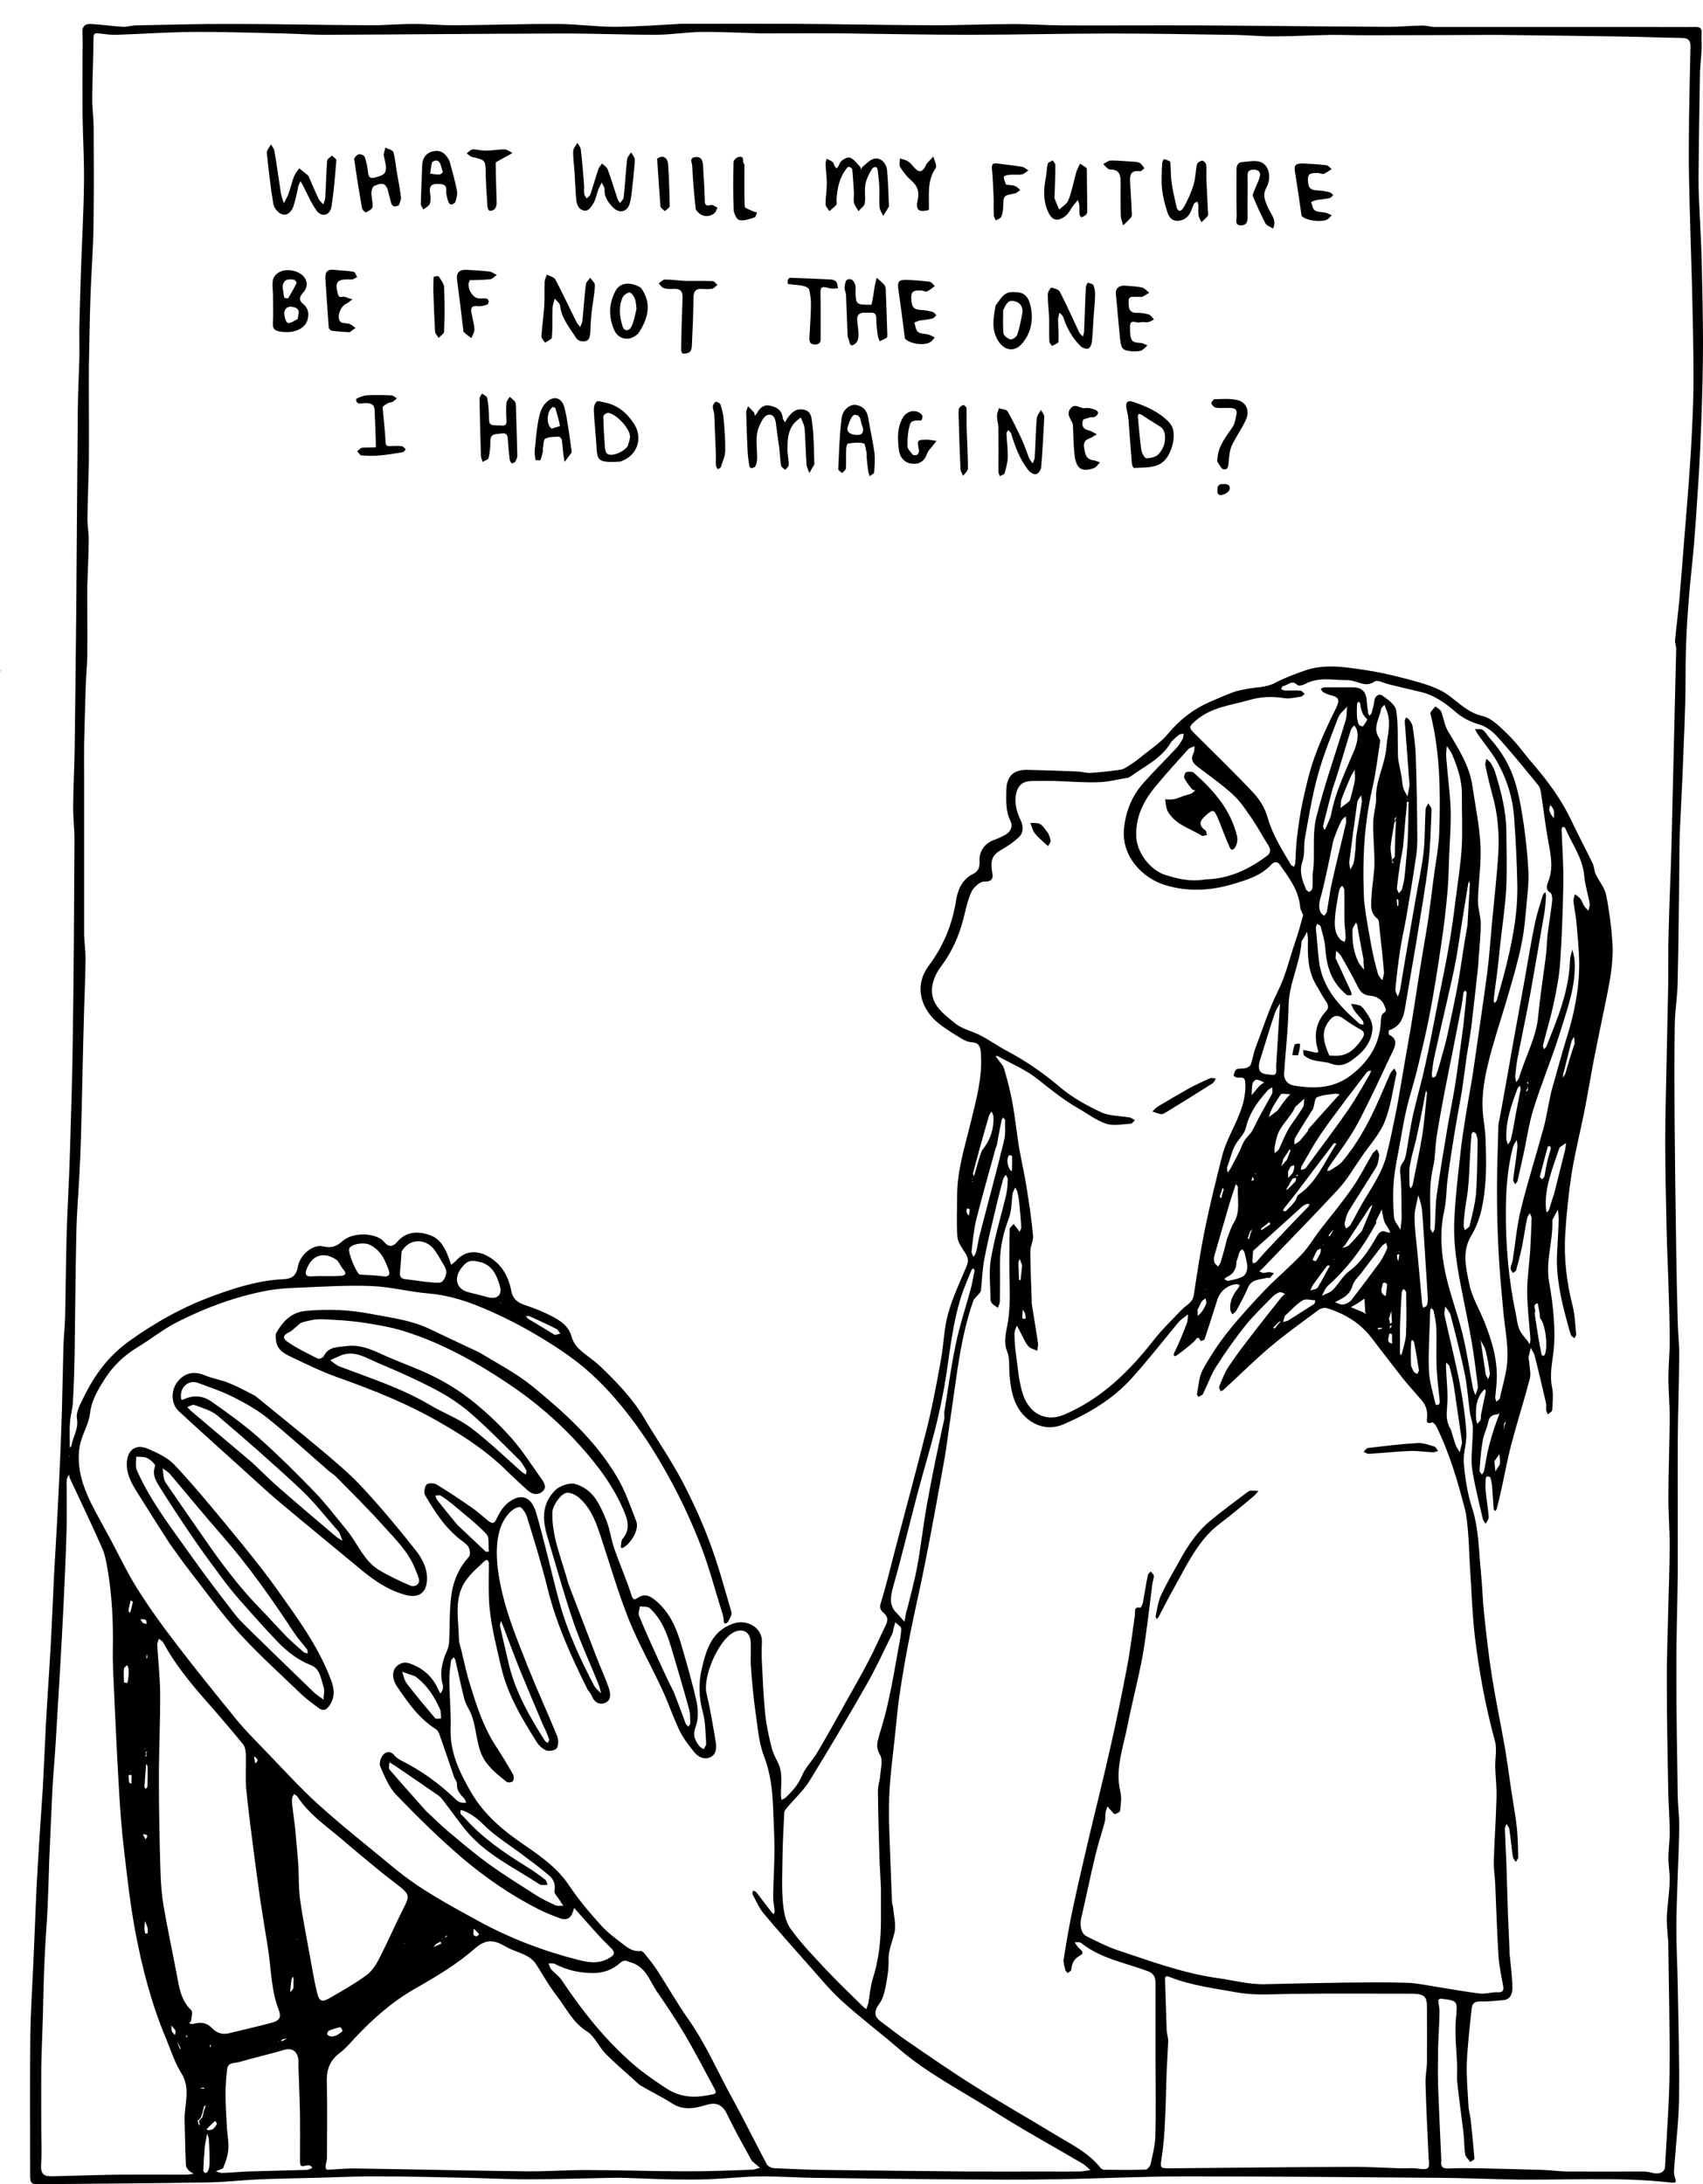 <?xml version="1.0" encoding="utf-8"?>
<!-- Generator: Adobe Illustrator 23.1.0, SVG Export Plug-In . SVG Version: 6.00 Build 0)  -->
<svg version="1.1" id="Contours" xmlns="http://www.w3.org/2000/svg" xmlns:xlink="http://www.w3.org/1999/xlink" x="0px" y="0px"
	 viewBox="0 0 1072.9 1376.1" style="enable-background:new 0 0 1072.9 1376.1;" xml:space="preserve">
<desc  xmlns:shape="http://adobe.com/products/shape"></desc>
<path d="M0,422.3c0.2,0,0.3,0.4,0.3,0.7C0,423,0,422.5,0,422.3"/>
<path d="M1071,45c-0.3,22.6-0.8,44.7-0.9,66.8c-0.1,9,0.5,18,0.9,27c0.3,7.6,0.8,15.1,1,22.6c0.4,18.2,0.9,36.4,0.9,54.6
	c0,15.1-0.4,30.2-0.9,45.3c-0.5,14-1.1,28.1-2,42.1c-1.2,17.8-2.2,35.6-4.1,53.4c-2.5,23.4-4.1,46.9-4,70.5
	c0,20.4-1.2,40.8-1.9,61.1c-0.5,12-1.2,23.9-1.7,35.8c-0.3,6.7-0.2,13.4-0.3,20.1c-0.3,25.2-0.5,50.4-1.1,75.6
	c-0.2,8.6-1.7,17.2-1.8,25.8c-0.3,19.6-0.2,39.1-0.1,58.7c0.2,27.5,0.6,55,1,82.6c0.2,15.5,0.6,31,1,46.5c0.2,6.9,1,13.8,0.9,20.6
	c-0.1,17.9-0.8,35.7-0.9,53.6c-0.1,27.7,0.1,55.4,0,83.2c-0.2,20.9-1,41.8-0.9,62.7c0,26.1,0.5,52.2,0.9,78.3
	c0.1,6.2,1,12.4,0.9,18.6c0,10.2-0.6,20.3-0.9,30.5c-0.3,11.1-0.9,22.1-0.9,33.1c0,12.4,0.7,24.8,0.9,37.1
	c0.4,23.4,1.1,46.8,0.8,70.1c-0.1,13.8-1.8,27.5-2.8,41.3c-0.2,3-0.8,6.4,0.2,9.1c1.1,3.1,0.6,3.6-2.3,3.3
	c-34.4-3.9-68.8-1.2-103.2-2c-14.2-0.3-28.4-0.9-42.6-1c-53.7-0.4-107.4-0.9-161.1-0.9c-26.7,0-53.4,1.4-80.1,1.8
	c-21,0.4-41.9,0.2-62.9,0.1c-30.1-0.2-60.3-0.6-90.5-1c-11.5-0.2-22.9-1-34.3-0.9c-10.6,0.2-21.1,1.4-31.7,1.8
	c-7.8,0.3-15.6,0.2-23.5,0.1c-7.2-0.1-14.5-0.5-21.8-0.7c-5.2-0.2-10.5-0.4-15.8-0.3c-16.9,0.3-33.8,0.9-50.7,0.9
	c-13.4,0.1-26.8-0.6-40.1-0.9c-19-0.4-38.1-0.9-57.1-0.9c-13-0.1-26,0.6-38.9,0.9c-12.1,0.3-24.1,0.5-36.1,1
	c-10.7,0.5-21.5,1.8-32.2,1.9c-34.6,0.6-69.2,0.8-103.7,1.1c-7.6,0.1-7.6,0-7.6-7.3c0-28.7-0.2-57.3,0.1-86
	c0.2-15.2,1.2-30.5,1.9-45.7c0.7-15.9,1.3-31.8,2-47.6c0.6-11.3,1.3-22.5,2-33.7c0.6-9.9,1.4-19.8,2-29.7c0.7-13.7,1.3-27.4,2-41.2
	c0.9-16.4,2.1-32.9,3-49.4c0.8-14,1.3-28.1,2-42.1c0.6-11.8,1.4-23.5,2-35.2c0.7-13.9,1.4-27.8,2-41.7c0.4-9.3,0.7-18.7,1-28.1
	c0.4-13.7,0.6-27.5,1-41.2c0.2-5.6,0.8-11.1,1-16.6c0.4-17.9,0.5-35.7,1-53.6c0.5-16.4,1.5-32.8,2-49.2c0.8-25.4,1.6-50.8,1.9-76.3
	c0.6-40.5,0.8-81,1-121.6c0.1-7.2-0.9-14.5-0.8-21.7c0-11.4,0.7-22.8,0.9-34.1c0.4-28.9,0.7-57.8,1-86.6c0.4-42.9,0.6-85.9,1-128.8
	c0.1-11,0.7-21.9,1-32.9c0.1-6.7-0.1-13.5,0-20.2c0.3-11.7,0.6-23.4,1-35.1c0.6-18.4,1.7-36.8,1.9-55.3c0.2-14.2-0.7-28.4-0.9-42.6
	c-0.1-12.5,0-25.1,0-37.6c0-4.9,0.2-9.8-0.1-14.7c-0.2-3.8,2.1-5.2,4.9-5.1c6.9,0.3,13.8,1.4,20.7,1.8c2.5,0.1,5.1-0.8,7.7-0.9
	c20.5-0.4,41.1-1,61.6-0.9c28.6,0,57.3,0.7,85.9,0.8c9.2,0.1,18.4-0.8,27.6-0.8c9.1,0,18.2,0.9,27.3,0.8c21.3-0.1,42.7-0.9,64-0.8
	c12,0.1,24,1.8,36,1.8c13.9-0.1,27.8-1.2,41.7-1.9c1,0,2,0,3,0c22.5,0,45-0.1,67.5,0c28.9,0.2,57.8,0.8,86.8,0.9
	c16.6,0.1,33.3-0.7,50-0.7c10.9-0.1,21.8,0.7,32.7,0.8c28.3,0.1,56.6-0.1,85,0c39.7,0.2,79.5,0.7,119.2,0.9
	c7.4,0.1,14.7-0.7,22.1-0.8c2.9-0.1,5.7,0.9,8.6,0.9c45.8,0,91.6,0,137.5,0c8.7,0,17.4,0.1,26.1,0c2.8-0.1,4.4,0.5,4.2,3.7
	c-0.2,3.4,0.1,6.8,0,10.2C1071.8,35.4,1071.3,40,1071,45 M879,516.5c0,0,0-0.5,0.5-0.5c0-0.6,0-1.3,0.1-1.9
	c-0.2,0.6-0.4,1.3-1.1,1.9c0.2,0.3,0.3,0.7,0.5,1.5c0,0,0,0.5-0.5,0.5c-0.8,5.1-1.9,10.2-2.4,15.4c-0.2,2.8,0.6,5.7,0.9,9.1
	c0.1,0.4,0.2,0.8,0.3,1.3c0.2-0.1,0.4-0.2,0.6-0.2c-0.3-0.6-0.6-1.1-0.9-2.1c0.6-0.6,1.7-1.2,1.7-1.8c0.2-7.2,0.2-14.5,0.8-21.7
	C879.3,517.7,879.2,517.3,879,516.5 M281.5,1220c0-0.3,0-0.6,0.1-0.9c-0.2,0.3-0.4,0.6-1.1,0.9c0,0.3,0,0.6-0.1,0.9
	C280.6,1220.6,280.8,1220.3,281.5,1220 M91.5,1104c0.2,0.3,0.3,0.7,0.5,1.5c0,0,0,0.5-0.5,0.5c0,0.3,0,0.6-0.1,0.9
	c0.2-0.3,0.4-0.6,1.1-0.9c-0.2-0.3-0.3-0.7-0.5-1.5c0,0,0-0.5,0.5-0.5c0-0.3,0-0.6,0.1-0.9C92.4,1103.4,92.2,1103.7,91.5,1104
	 M962.5,687c0-1,0-2,0.1-2.9c-0.2,0.9-0.4,1.9-1.1,2.9c0,0.3,0,0.6-0.1,0.9C961.6,687.6,961.8,687.3,962.5,687 M124.5,1336
	c0.3,0.9,0.5,1.8,0.8,2.8c0.2-0.1,0.4-0.2,0.7-0.3c-0.4-0.8-0.7-1.7-0.5-2.5c0.5-0.7,1-1.3,2-2c0.5-2.3,1-4.7,2-7
	c0-0.3,0-0.6,0.1-0.9c-0.2,0.3-0.4,0.6-1.1,0.9c-0.5,2.3-1,4.7-2,7C126,1334.7,125.5,1335.3,124.5,1336 M947.5,897
	c0,1.3,0,2.6-0.1,3.9c0.2-1.1,0.4-2.3,0.6-3.4c0-0.2,0-0.3,0.5-0.5c0-0.6,0-1.3,0.1-1.9C948.4,895.7,948.2,896.4,947.5,897
	 M787.5,776c-0.5,1.5-1,2.9-1.5,4.4c0.3,0,0.9,0.2,0.9,0.1c0.4-1.3,0.8-2.7,1.1-4c0-0.2,0-0.3,0.5-0.5c0-0.6,0-1.3,0.1-1.9
	C788.4,774.7,788.2,775.4,787.5,776 M805.5,833c-1.1,1.1-2.3,2.3-3.4,3.4c0.3,0.2,1,0.6,1,0.6c1-1.3,1.9-2.7,3.4-4
	c0-0.3,0-0.6,0.1-0.9C806.4,832.4,806.2,832.7,805.5,833 M274.5,1226c1.1-0.5,2.3-0.9,3.4-1.5c0.1-0.1-0.1-0.8-0.2-1.3
	c-0.9,0.4-1.8,0.8-2.7,1.3c-0.4,0.3-0.7,1-1.5,1.5c0,0.3,0,0.6-0.1,0.9C273.6,1226.6,273.8,1226.3,274.5,1226 M811.5,749
	c1.5-1.5,3.1-3,4.5-4.6c0.5-0.5,0.4-1.6,0.5-2.4c-0.8,0.3-2.1,0.2-2.4,0.8c-1.2,1.9-2.1,4.1-3.6,6.2c0,0.3,0,0.6-0.1,0.9
	C810.6,749.6,810.8,749.3,811.5,749 M860,827.5c0.3,0,0.6,0,0.9,0.1c-0.3-0.2-0.6-0.4-0.9-1.1c0-0.7,0-1.3,0-2
	c-0.1-2.1-0.3-4.3-0.4-6.4c-1.4,1-2.7,2-4.2,2.9c-1.4,0.9-2.9,1.7-4.4,2.5c1.7,0.7,3.4,1.4,5.1,2.1
	C857.4,826.1,858.7,826.5,860,827.5 M943.5,891c-3.1,0.2-5.2,1.2-5.9,4.8c-0.8,4-2.8,7.9-3.5,11.9c-1.1,6.1-1.5,12.4-2,18.6
	c-0.1,0.8,1,1.8,1.5,2.7c0.5-0.8,1.2-1.6,1.4-2.4c1-5.2,1.7-10.5,3.1-15.7c1.7-6.7,3.9-13.3,6.4-19.9c0-0.3,0-0.6,0.1-0.9
	C944.4,890.4,944.2,890.7,943.5,891 M304.5,790c10.4,4.6,15.7,12.8,17.7,23.7c0.9,4.5,3.9,6.9,8.3,8.4c5.8,1.9,11.6,4.2,17,7
	c5.5,2.9,10.8,6.2,12.6,13c0.8,2.9,2.6,5.8,4.8,7.8c4,3.8,9,6.8,13,10.6c10.3,9.9,20.3,20.1,27.7,32.5c7.7,13,16.3,25.5,23.5,38.8
	c6.6,12.5,12.6,25.4,17.6,38.7c5.6,14.7,9.7,30,14.1,45.1c0.5,1.7-1.1,4.1-2.1,6c-0.2,0.5-2.8,3-2.8-1c0-2.3-0.9-4.6-1.6-6.8
	c-4.1-13.1-7.6-26.5-12.5-39.3c-5.2-13.5-11.2-26.8-18-39.5c-7-13.1-14.7-25.9-23.4-37.8c-8.5-11.5-17.8-22.6-28.4-32.1
	c-10.1-9.2-21.8-16.8-33.5-23.8c-12.1-7.2-24.8-13.5-37.7-18.7c-10-4-20.4-6.9-31.4-7.8c-11.7-1-23.3-4.1-35.1-4.6
	c-14.5-0.6-29.1,0.3-43.6,0.9c-7.5,0.3-15.2,0.6-22.6,2c-19.6,3.7-38.2,10.6-55.9,19.5c-9.1,4.5-17.1,11.1-25.8,16.3
	c-8.2,5-15,11.5-20.2,19.5c-4.3,6.8-8.5,13.5-9.5,22.1c-0.9,7.1-5.3,13.6-6.5,20.7c-2.1,12.5,1.6,24.4,7.1,35.6
	c4,8,8.5,15.8,12.7,23.7c5.4,10.1,10.3,20.5,16.4,30.2c7.3,11.6,15.3,22.8,23.7,33.7c12.7,16.7,25.9,33,39.2,49.3
	c5.5,6.7,11.7,12.8,17.7,19.1c11.2,11.5,21.9,23.5,33.9,34.3c15.3,13.8,31.5,26.5,47.4,39.7c16.1,13.4,34.5,23.2,52.7,33.2
	c20.1,11,41.2,19.1,63.3,24.7c6.2,1.6,12.6,2.6,18.7-0.7c5.2-2.8,4.7-4.2,0.6-8.1c-7.1-6.9-13.5-14.6-20.2-22
	c-0.5-0.6-1.1-1.3-1.6-1.9c-0.3,0.7-0.6,1.3-0.8,2c-1,4.2-3.9,6-7.9,4.6c-4.6-1.7-9.2-3.5-13.6-5.7c-17.2-8.7-33.1-19.6-47.7-31.9
	c-14.8-12.6-28.6-26.2-42.1-40.2c-4.7-4.8-7.4-11.8-10.2-18.1c-0.8-1.9,0.4-5.5,1.9-7.2c1.7-2,4.7-2.6,7,0.3
	c1.1,1.4,2.7,2.4,4.2,3.2c12.6,6.3,23.9,14.4,34,24.1c1,1,2.2,1.9,3.5,2.4c1.1,0.4,2.5,0.2,3.7,0.2c-0.5-0.9-0.7-2-1.4-2.7
	c-2.5-2.6-4.8-5.2-4.5-9.2c0.1-1.4-1.3-2.8-1.8-4.2c-2.7-7.9-5.3-15.8-8.1-23.7c-0.9-2.3-1.6-5.4-3.3-6.5
	c-10.7-6.7-17.6-16.7-24.5-26.8c-4.6-6.8-2.7-13.6,4-15.1c1.8-0.4,4.2,0.5,6.1,1.3c7.5,3.1,12.8,8.6,16.1,16.1c0.3,0.7,0.7,1.3,1,2
	c0.5-0.7,1.1-1.4,1.4-2.3s0.4-2,0.2-2.9c-2.2-7.7-0.5-14.9,2.7-22c0.8-1.8,1.2-4,1.3-6c0.4-9.2,0.1-18.4,1.2-27.6
	c1.1-9.4,4.6-18.1,11.2-25.3c1-1.1,0.7-4,0-5.6c-0.5-1.6-2.3-2.9-3.7-4c-10.5-7.6-17.4-18.1-23.8-29.1c-1-1.6-0.5-5.2,0.8-6.8
	c0.8-1.1,4.6-1.1,6.2-0.2c7.6,4.6,14.9,9.5,22.1,14.5c3.7,2.5,7,5.6,10.5,8.4c2.1,1.6,3.7,2.5,5.3-1.1c1.6-3.5,3.8-7.2,6.7-9.7
	c9.3-7.7,15.5-3.6,18.3,5.9c5.5,18.8,9.6,38,14.8,56.9c5,18.1,12.9,35,21.5,51.6c1,2,3,3.5,4.6,5.2c-0.6-2.1-1-4.4-1.9-6.4
	c-5.2-13-11.2-25.8-15.7-39c-5.9-17.4-10.8-35.2-16.1-52.8c-3.3-10.8-4-21,4.9-29.9c2.6-2.5,8.9-4.9,12.5-3.8
	c11.5,3.3,15.5,13.1,19.5,22.6c2.4,5.9,3.1,12.4,5.2,18.4c3.4,9.7,7.6,19.2,10.7,29c1.2,3.8,2.4,2.7,4.3,1.5
	c4.1-2.5,7.1-1.2,10.7,1.7c8.8,7.2,13.1,16.9,16.2,27.3c3.5,12.1,7.1,24.2,9.8,36.4c1.1,5.1,1.3,11.2-0.5,15.9
	c-2,5.3-0.6,8.7,2.4,12.4c0.6,0.8,1.7,1.3,2.6,1.9c0.6-1.2,1.7-2.5,1.6-3.7c-0.5-6.6-0.4-13.4-2.1-19.6c-2.6-9.4-2.8-18.7-0.6-27.8
	c2.8-11.6,6.1-23.2,19.5-28c9-3.3,18.9,2.8,18.3,11.8c-0.2,4.2-0.2,8.5,0,12.7c0.6,10.9,1,21.8,2.1,32.6c0.7,7,2.3,14,4,20.9
	c0.8,3.2,2.4,6.3,3.9,9.3c3.4,6.7,1.9,13.9,2,20.9c0,0.9,0.3,1.9,0.4,2.8c0.9-0.5,2-0.9,2.7-1.6c4.2-4,7.9-8.1,10.2-13.8
	c2.2-5.2,6.7-9.5,9.6-14.5c6.1-10.3,11.9-20.7,17.7-31.2c5-8.9,10.1-17.8,14.8-26.8c3.8-7.3,7-14.8,10.6-22.1
	c1.4-2.8,1.6-5.1-0.9-7.4c-1.8-1.6-3.3-3-2.3-6.3c3.5-11.3,6.2-22.8,9.2-34.2c6.8-26,13.9-51.9,20.4-78c3.4-13.9,6-28,8.5-42
	c1.7-9.4,1.8-19.2,4.4-28.3c2.8-10.3,7.5-20.1,11.7-30.1c1.2-2.9,1-5.2-0.7-7.9c-2-3.2-4.7-6.7-5.1-10.3c-0.7-8.5-0.2-17.1-0.2-25.6
	c-0.1-16.2,4.9-31.5,8.6-46.9c3.4-14,7.3-27.8,6.4-42.4c-0.2-3.9-0.4-7.6-5.8-7.9c-2.1-0.1-4.3-1-6.1-2.1
	c-5.1-3.1-10.3-6.2-14.9-9.9c-10.7-8.7-15.8-23.1-6.1-36.2c9.2-12.3,14.8-25.8,17.2-41c1-6.6,3.8-13.5,10.7-16.8
	c3.7-1.8,4.3-4.6,4.1-8.3c-0.3-6.3,3.6-11.3,9.5-13.3c2.5-0.9,4.9-2,7.1-3.3c3.2-2,4.5-5.2,2.9-8.5c-3.1-6.2-2.7-12.8-2.6-19.4
	c0.2-8.8,4.4-12.9,13-12.8c10.5,0.2,21.1,0.6,31.6,1c2.9,0.1,5.7,1.1,8.6,0.9c6.2-0.4,12.4-1.1,18.6-2c1.8-0.2,3.5-1.3,5-2.3
	c2.4-1.5,4.8-3.1,7-4.9c6.2-5.2,13.3-9.6,18.3-15.7c7.4-8.9,15.9-15.4,26.3-19.9c4.8-2.1,9.6-4.2,14.5-6c2.8-1.1,5.7-1.5,8.6-2.1
	c6-1.2,12.2-0.8,18-3.9c5.9-3.1,12.3-5.5,18.7-7.7c12.3-4.3,24.8-2.2,37.2-0.4c8.2,1.2,16.4,3,24.4,5.1c7.8,2,15.7,4,22.9,7.4
	c9.6,4.5,15.8,14,27.3,16.6c6.2,1.4,11.7,7.5,16.7,12.3c5.5,5.4,9.9,11.9,15,17.7c9.5,11.1,18.1,22.7,24.3,35.9
	c4.3,9.1,9.1,18,13.4,27c1,2.1,0.9,4.6,1.9,6.7c2,4.3,5.5,8.3,6.5,12.8c2,9.8,3.3,19.8,4,29.8c0.5,6.5,0,13.1-0.9,19.6
	c-1.2,8.7-3.2,17.3-4.9,25.9c-2,9.8-4.1,19.7-6,29.5c-2,10.7-3.8,21.4-5.9,32.1c-2.6,13-5.9,26-8,39.1c-1.9,12.5-3.2,25.2-4,37.9
	c-0.9,15.1,0.8,30.2,4.6,45c1.5,5.9,1.7,12.1,2.3,18.2c0.1,0.7-0.7,1.6-1.1,2.4c-0.7-0.6-1.8-1-2.1-1.8c-1-2.8-1.8-5.6-2.5-8.4
	c-3.9-14.4-7.2-28.9-6.3-44c0.4-6.6,0.7-13.3,1-20c0-2.3-0.3-4.5-0.5-6.8c-1.2,2.2-2.4,4.4-3.5,6.6c-0.1,0.3,0,0.6,0,1
	c0.3,12.6-4.3,25-2.1,37.8c1.4,7.7,2.5,15.5,3,23.3c0.5,6.9,0.6,14-0.2,20.9c-0.9,7.5-2.5,14.7-0.9,22.4c1,4.6,0.3,9.6,0.1,14.4
	c-0.1,0.9-1.8,1.7-2.7,2.6c-0.4-0.9-1-1.7-1.1-2.6c-0.2-1.5,0.2-3.1-0.1-4.5c-2.3-9.9-4.6-19.8-7.1-29.6c-0.4-1.8-1.6-3.5-2.5-5.2
	c-0.5,2-1,4-1.4,6c-0.1,0.9,0.3,1.8,0.4,2.8c0.2,3.6,1.2,7.3,0.4,10.7c-3.6,13.6-7.9,27-11.5,40.7c-2.5,9.3-4.2,18.9-6.3,28.4
	c-1,4.2-1.9,8.5-3,12.7c-0.1,0.6-0.8,1.1-1.2,1.6c-0.3-0.5-0.7-1-0.8-1.5c-0.4-4.9-0.6-9.7-1-14.6c-0.2-1.7-0.5-3.4-1.1-5.1
	c-0.1-0.4-1.2-0.7-1.9-0.7c-0.3,0-0.9,0.7-1,1.2c-0.1,2.7-0.3,5.5,0,8.2c0.5,5.4,1.5,10.7,1.9,16.1c0.1,1.4-1.2,2.9-1.9,4.4
	c-0.7-1.1-1.7-2.2-1.9-3.4c-1.8-7.4-3.5-14.9-5.1-22.4c-0.8-4.4-1.8-8.8-1.9-13.2c-0.1-7.1,0.8-14.1,0.8-21.2
	c0-3.4-1.4-6.8-1.9-10.2c-1.1-8.1-1.6-16.2-3.2-24.2c-2.6-12.3-5.7-24.6-8.9-36.8c-0.5-2-2.2-3.7-3.4-5.6c-0.2,1.9-0.8,4-0.4,5.7
	c3.1,14.2,6.7,28.3,9.5,42.6c2,10.3,3.5,20.7,4.2,31.2c0.4,6.3-2.1,12.8-1.6,19.1c0.8,9.4,2.2,19,5.1,27.9
	c4.4,13.5,4.3,27.3,5.7,41.1c0.9,9,1.1,18.1,2.1,27.1c1.4,13.2,2.9,26.4,5,39.5c2.3,14.4,5.3,28.7,7.9,43.2c1.5,8.9,2.7,17.9,4,26.8
	c1.2,8,2.7,16,3.6,24c0.7,6.2,0.7,12.5,0.9,18.7c0,1.1-1,2.1-1.5,3.1c-0.7-1.1-1.8-2.2-1.9-3.4c-0.9-5.7-1.3-11.4-2.2-17.1
	c-0.1-1.3-1.2-2.4-1.8-3.5c-0.4,1.1-1.1,2.2-1,3.2c0.2,7.1,0.6,14.1,0.9,21.1c0.4,10.7,0.6,21.4,1,32.1c0.3,7.9,0.7,15.7,1,23.6
	c0,0.5,0,1,0,1.5c0.7,7.2,1.7,14.4,1.8,21.7c0.1,3.2-0.9,7.3-5.5,7.8c-5,0.5-10.1,1-15.1,0.9c-3.8-0.1-4.9,2-5.1,4.9
	c-1.2,11.2-2.5,22.4-3,33.7c-0.3,8.8,0.5,17.7,1,26.6c0.1,3,1,5.9,1.4,8.9c0.9,8.3,1.7,16.6,2.4,24.9c0,0.7-1.7,1.4-2.6,2.1
	c-1.1-1.6-2.9-3-3.2-4.7c-0.7-4.5-0.6-9.1-1.1-13.6c-1.3-10.6-2.8-21.2-3.9-31.8c-0.4-3.3,0-6.7-0.1-10c-0.3-9.9-1.6-19.8-0.8-29.6
	c1-11.8,1.7-11.8-9.5-13.2c-0.5-0.1-1.6,0.7-1.6,1c0.2,2.6,0.9,5.1,0.8,7.6c-0.1,7.5-0.7,15.1-0.9,22.6c-0.1,8-0.2,16,0,24
	c0.6,15.4,1.3,30.8,2,46.2c0,0.3,0,0.7,0,1c-0.5,3.4,0.8,4.7,4.4,4.6c6.8-0.3,13.7-0.2,20.6-0.1c13,0.3,26,0.6,39,1
	c5,0.2,10,0.9,15,1c16.4,0.1,32.7,0,49,0c1.9,0.1,3.8,0.6,5.6,1c4.1,0.9,7.2-0.7,7.4-4.1c1-19.7,2.6-39.5,2.8-59.3
	c0.3-27.5-0.5-55-0.8-82.5c0-1-0.2-1.9-0.3-2.9c-0.2-4.3-0.8-8.6-0.6-12.9c0.4-7.2,1.5-14.4,1.8-21.7c0.2-5-0.8-10-0.8-15
	c0-5.6,0.9-11.2,0.8-16.8c0-8.2-0.7-16.4-0.9-24.6c-0.4-23.2-0.9-46.4-0.9-69.6c-0.1-15.3,0.6-30.7,0.9-46.1
	c0.3-13.3,0.9-26.7,0.9-40c0-10.3-0.9-20.6-0.8-30.8c0-16.2,0.7-32.4,0.8-48.6c0.1-8.7-0.8-17.4-0.8-26.1c0-8,0.9-16,0.8-24.1
	c0-12.8-0.5-25.7-0.9-38.5c-0.3-9.8-0.8-19.6-1-29.3c-0.4-19.1-0.9-38.2-0.9-57.3c0-17.5,0.6-35,0.9-52.5c0.3-15.7,0.7-31.4,1-47.1
	c0.1-10.3-0.1-20.6,0.2-30.8c0.4-18.2,1.3-36.3,1.8-54.4c0.7-27.9,1.3-55.8,2-83.7c0.3-13.8,0.7-27.7,1-41.6c0-1.8-0.9-3.7-0.7-5.4
	c0.8-8.5,1.9-16.9,2.7-25.4c1.1-12.4,2-24.8,3-37.3s2.1-25.1,3-37.7c0.8-10.9,1.5-21.8,2-32.7c0.5-11.2,1-22.4,0.9-33.6
	c0-18.3-0.5-36.7-0.9-55.1c-0.6-23-1.5-46.1-1.9-69.1c-0.3-12.7-0.1-25.3,0-38c0.2-15,0.6-30.1,0.9-45.1c0.1-3.8-1.4-5.3-5.2-5.4
	c-12.9-0.2-25.7-0.7-38.6-0.9c-25.2-0.4-50.4-0.7-75.6-1c-3.9,0-7.8,0-11.6,0c-24.8,0.1-49.5,0.2-74.3,0.2c-7.5,0-15-0.3-22.4-0.2
	c-11.4,0.2-22.7,0.9-34.1,0.9c-8,0.1-16.1-0.7-24.1-0.9c-26.7-0.4-53.4-0.9-80.1-0.9c-29.5,0-59,0.8-88.6,0.8
	c-27,0-54.1-0.6-81.2-0.9c-13.2-0.1-26.3,0-39.5,0c-3.5,0-7,0.1-10.5,0c-12.3-0.3-24.6-1-36.9-0.9c-9.8,0.1-19.5,1.8-29.2,1.8
	c-20,0-40.1-0.9-60.1-0.8c-48.6,0.1-97.3,0.6-145.9,0.8c-10.3,0.1-20.6-0.7-30.9-0.9c-18.1-0.4-36.2-1-54.3-0.9
	c-16.1,0.1-32.2,1.3-48.3,1.8c-3.9,0.2-7.8-0.5-11.6-0.9c-2.3-0.3-3.1,0.3-3.1,2.8c-0.1,12.6-0.7,25.1-0.8,37.6
	C58,67.5,58.9,73.6,59,79.7c0.1,20.9,0.2,41.9-0.1,62.8c-0.2,14.7-1.4,29.4-1.9,44.2c-0.5,14.7-0.7,29.4-1,44.1
	c-0.1,8.3,0,16.7,0,25.1c0,11.6,0.1,23.1,0,34.7c-0.2,11.9-0.8,23.8-0.9,35.8c-0.1,4.6,0.9,9.3,0.8,14c-0.1,9.6-0.6,19.2-0.9,28.8
	c-0.1,5.2,0,10.4,0,15.7c0,9.5,0.1,19.1,0,28.6c-0.2,6.5-0.8,12.9-1,19.3c-0.4,12-0.7,23.9-1,35.9c-0.1,7.1,0,14.3,0,21.4
	c0,32.9,0,65.7,0,98.6c0.1,5.4,1,10.8,0.9,16.1c-0.1,10.3-0.6,20.6-0.9,30.9c-0.4,13.3-0.7,26.6-1,39.8c-0.3,13.9-0.6,27.8-1,41.6
	c-0.2,7.8-0.6,15.5-1,23.3c-0.6,12.2-1.7,24.4-1.9,36.6c-0.6,25.9-0.7,51.8-1.1,77.6c-0.2,9.7-0.5,19.4-1.1,29.1
	c-0.2,4.1-1.5,8.1-1.8,12.2c-0.4,4.8-0.1,9.8-0.1,14.6c0,0.5-0.1,1-0.1,1.5c0.4-0.4,1-0.8,1.1-1.2c0.9-5.7,4.6-10.4,3.5-17
	c-0.8-4.4,2.4-9.8,4.6-14.3c6.7-13.6,15.4-25.3,28-34.4c16.8-12.1,34.6-22,54-29c14-5.1,28.2-9.5,43.3-10.2c4.7-0.2,8.2-1.6,9.2-7.7
	c1.4-8,9.8-14.5,15.9-13c5.3,1.3,8.6,0,12.4-3.4c6.6-5.9,21.4-5.2,26.1,0.6c2.6,3.2,5.4,3.4,8.3-0.1c5.8-6.8,13.6-6.7,20.8-4.1
	c6.6,2.4,9.7,8.7,11.9,15.1c0.4,1.2,0.9,2.4,1.3,3.5c0.8-0.7,1.8-1.3,2.5-2.1C291.4,789.6,296.7,787.4,304.5,790 M937,612.5
	c0.3-2.9,0.7-5.8,1-8.8c0.7-7.5,1.3-15.1,2-22.6c1.3-14.3,3-28.6,3.9-42.9c0.8-12.9-0.3-25.8-3.9-38.3c-1.6-5.9-3-11.8-4.2-17.7
	c-0.3-1.3,0.4-2.8,0.6-4.1c1,0.8,2.1,1.6,2.8,2.6c1.1,1.9,2.1,3.8,2.8,5.9c3.7,12.1,6.9,24.3,7,37.1c0.1,12.1,0.5,24.2-0.1,36.3
	c-0.7,12.1-2.6,24.2-3.9,36.3c-0.5,4.2-0.8,8.4-1.3,12.5c-0.9,7-1.8,13.9-2.7,20.9c-0.1,0.7,0.3,1.5,0.5,2.3
	c0.5-0.6,1.3-1.2,1.5-1.9c1.5-5.3,3.1-10.7,4.5-16.1c4.9-18.8,8.9-37.9,8.4-57.5c-0.3-13.9-1-27.8-2-41.6
	c-0.8-11.5-4.1-22.5-9.4-32.6c-3.6-7.1-9-13.3-13.6-19.9c-0.6-1-1.1-2.1-1.7-3.1c1.7,0.2,3.8-0.3,5,0.6c1.7,1.2,2.8,3.4,4.3,5.1
	c7.6,8.3,13.2,18,16.3,28.7c2.5,8.4,3.9,17.2,5.2,25.9c1.4,9.7,2.4,19.5,2.9,29.3c0.3,6.2-0.4,12.6-1,18.9
	c-0.8,8.6-1.4,17.3-3.1,25.7c-2,10.3-4.9,20.5-7.9,30.7c-3.6,12.7-7.8,25.1-11.3,37.8c-3.3,12.1-6.2,24.4-5.5,37.2
	c0.3,6.1,1.6,12.1,1.8,18.2c0.3,8.7,0.6,17.4,0,26.1c-0.9,12.1-2.6,24.3-8.9,34.8c-6.2,10.1-3.4,20.4-1.4,30.4
	c1.6,8.2,6.3,15.9,9.5,23.9c4.6,11.5,8.2,23.2,7.9,35.8c-0.1,4-0.7,8-1,12c0,0.9,0.5,1.7,0.7,2.6c0.8-0.7,2-1.3,2.2-2.1
	c1.8-8.5,4.6-16.9,4.8-25.4c0.3-10.1-1.8-20.2-2.7-30.3c-1.1-12.2-2.3-24.5-2.9-36.8c-0.7-13-1-26-1-39c0-13.6,0.6-27.1,0.9-40.6
	c0-1,0.3-1.9,0.5-2.8c1.2-6.4,2.4-12.7,3.5-19.1c1.6-8.7,3.1-17.4,4.6-26c1.5-8.1,2.9-16.2,4.4-24.2c1.3-7,2.5-14,3.8-21
	c2-11.4,3.9-23,6.3-34.4c1.2-5.9,3.2-11.6,4.9-17.4c0.3-0.7,1-1.3,1.5-1.9c0.2,0.8,0.5,1.5,0.5,2.3c-0.3,3.5-0.4,7.1-1,10.6
	c-3,17.2-5.9,34.5-9,51.7c-2.5,13.3-5.3,26.5-7.9,39.8c-0.7,3.8-1.1,7.7-1.5,11.5c-0.1,1.2,0.4,2.5,0.6,3.8c0.6-0.9,1.5-1.7,1.8-2.6
	c3.8-13.1,10.8-25.1,12.1-39.1c1.2-12.8,3.3-25.6,4.9-38.4c0.5-4.3,0.5-8.7,1-13.1c0.9-7.1,2.1-14.1,2.9-21.2
	c0.2-1.6-0.2-4.2-1.2-4.9c-3.4-2.2-2-5.1-1.2-7.3c3.3-8.5,1.4-16.8-0.1-25.3c-1.8-9.7-2.9-19.5-4.4-29.2c-0.3-2-0.6-4.3-1.8-5.8
	c-8.5-10.4-16.9-20.8-25.9-30.7c-3-3.4-7.3-6.6-11.6-7.8c-5.7-1.6-10.5-4.2-14.8-7.9c-6.7-5.8-13.8-10.8-22.7-12.7
	c-6.6-1.5-13.1-3.1-19.6-4.7c-2.9-0.7-6.8-2.9-8.5-1.7c-6.1,4.3-11.3-0.8-16.9-0.8c-9.1,0.1-18.3-2.3-27,2.4
	c-1.4,0.8-4.1,1.4-4.8,0.7c-3.4-3.6-6.1,0.2-9,0.6c-0.5,0.1-0.9,1.2-1.4,1.8c0.8,0.4,1.5,0.9,2.3,1c3.4,0.1,6.7-0.2,10,0.1
	c1,0.1,1.8,1.4,2.7,2.1c-0.9,0.6-1.7,1.6-2.6,1.7c-3.5,0.5-7.2,1.5-10.5,0.9c-7.5-1.2-14.6-0.9-21.8,1.2c-11.6,3.3-24,4.5-33.7,12.9
	c-4.3,3.8-4.8,4.2-0.9,8.1c12.5,12.5,25.2,24.7,37.3,37.6c4,4.3,7.4,10,8.9,15.7c3.1,10.8,9,20,14.6,29.5c0.4,0.6,1.3,0.8,2,1.2
	c0.2-0.7,0.6-1.4,0.7-2.1c0.4-5.3,0.4-10.7,1.1-16.1c0.9-7.7,2-15.4,3.6-22.9c2.1-9.4,4.2-18.9,7.5-28c3.8-10.5,8.5-20.8,13.5-30.8
	c2.4-4.8,2.1-6.9-3.2-8.1c-1.7-0.4-3.3-1.1-4.8-1.9c-0.7-0.4-1.1-1.4-1.7-2.1c0.8-0.3,1.5-0.9,2.3-1c6.1,0,12.2,0,18.3,0
	c5.4,0.1,8.2,3,8.4,8.3c0.2,2.7,0.6,5.4,1,8.1c0.1,0.5,0.4,1,0.6,1.5c0.5-0.5,1.2-0.9,1.4-1.4c0.7-2.7,1.6-5.4,1.9-8.2
	c0.5-3.3,3.2-4.4,5-3.1c3.5,2.5,8.1,5.7,8.7,9.3c1.4,8.6,0.8,17.5,1.1,26.3c0,1.8,0,3.6,0.3,5.3c0.6,3.4,1.4,6.8,2,10.2
	c0.4,2.4,0.4,4.8,1.1,7.1c0.5,1.9,1.7,3.6,2.7,5.3c0.4-2.3,0.8-4.6,1.2-6.9c0-0.2,0-0.4,0-0.5c-1-13.3-2-26.5-3-39.8
	c0-0.8,0.5-1.7,0.8-2.5c0.6,0.4,1.5,0.7,1.9,1.3c0.9,1.3,2,2.6,2.2,4.1c0.9,6,1.8,12,2,18.1c0.6,17,0.9,34.1,1,51.1
	c0.1,4.9-0.2,9.8-1,14.6c-1.8,12.2-3.8,24.3-5.9,36.5c-1.2,7-2.9,13.9-3.9,20.8c-1.3,8.3-2.2,16.5-3,24.8c-0.1,1.5,1,3,1.5,4.6
	c0.5-1.3,1.1-2.6,1.4-4c1.4-7.9,2.6-15.9,4-23.8c2-11.5,4-23,6-34.5c1.7-9.7,3.8-19.2,4.9-29c0.9-8.7,0.7-17.7,1.2-26.5
	c0-1.4,1.1-2.7,1.7-4.1c0.7,1.4,2.2,2.8,2.1,4.2c-0.5,11.2-0.7,22.5-2,33.6c-1.8,15.1-4.5,30.1-6.9,45.1c-2.2,13.8-4.7,27.4-7,41.2
	c-1.3,7.7-1.6,15.9-11,19c-0.2,0.1-0.3,2.6,0.2,2.8c5,2.4,4.3,6,2.4,10.1c-4.6,9.4-8.9,19-13.5,28.4c-3.8,7.6-7.4,15.4-11.8,22.6
	c-4.7,7.8-10.3,15.1-15.4,22.6c-0.4,0.6-0.5,1.4-0.7,2.1c0.7-0.2,1.5-0.1,2-0.5c2.5-1.7,5.4-3.1,7.3-5.3
	c9.1-10.7,15.8-22.8,21.6-35.5c3.1-6.8,5.9-13.6,8.9-20.3c0.6-1.2,1.6-2,2.4-3c0.5,1.1,1.6,2.3,1.4,3.2c-2.3,10.2-3.6,20.8-7.4,30.3
	c-3.3,8-9.5,14.8-14.5,22c-4.8,6.9-9,14.3-14.6,20.4c-15.8,17.1-32.2,33.7-48.3,50.5c-0.5,0.5-1.1,0.9-1.6,1.4c0.9,0.4,1.7,1,2.6,1
	c1,0.1,2.1-0.5,3.2-0.5c1.1,0,2.2,0.4,3.4,0.7c-0.8,1-1.6,2-2.5,2.8c-0.4,0.4-1.4-0.1-2,0.1c-4.3,1.3-9.5,0.6-11.9,6.2
	c-2.1,5-4.7,9.7-7.3,14.5c-0.5,0.9-1.6,1.5-2.5,2.3c-0.5-1-1.2-1.9-1.3-2.9c-0.6-5.4,1.9-9.8,5.1-13.8c0.4-0.5,0.5-1.1,0.8-1.7
	c-0.6-0.2-1.1-0.6-1.7-0.6c-5.4,0.2-10.6,4.2-12.3,9.6c-2.7,8.4-5.3,16.8-8.1,25.1c-0.2,0.6-2.4,1.1-2.5,1.1
	c-1.9-4.1-2.7-0.9-4.2,0.4c-3.5,3.1-7.1,6-10.9,8.7c-0.8,0.6-2.7,0.8-1.4-1.9c2.9-5.9,5.4-12.1,7.8-18.3c0.7-1.7,0.5-3.8,0.8-5.7
	c-1.4,1.1-2.8,2.1-4.2,3.2c-0.8,0.6-1.5,1.4-2.1,2.1c-9.9,11.9-19.4,24.2-29.8,35.6c-11.7,12.7-26.4,21.5-42.2,28.3
	c-10.5,4.6-20.8,0.5-27.2-7.9c-5-6.8-6.3-14.9-7-23.1c-0.4-5,0.3-10.4-1.5-14.8c-2.3-5.8-0.9-11.1,0.1-16.3c1.6-8.5,1.7-17,1.5-25.6
	c-0.4-11.7-0.2-23.4,0-35.1c0-1.1,1.6-2.2,2.5-3.3c0.8,1,1.6,1.9,2.4,3c0.5,0.6,0.9,1.3,1.3,1.9c0.4-1,1.2-2,1.1-3
	c-0.3-5.5-0.9-10.9-1.4-16.4c-0.2-1.9-0.6-3.7-1-5.6c-0.3-1-0.9-1.9-1.4-2.9c-0.5,1.2-1.3,2.4-1.6,3.6c-0.8,5.4-0.6,11.1-2.5,16
	c-3.4,9-5.5,18.1-5.5,27.7c0,8.2,0.1,16.4-0.1,24.5c0,1.3-0.8,2.6-1.3,4c-1.2-0.9-2.5-1.7-3.6-2.7c-0.5-0.6-0.9-1.7-1-2.6
	c0-8.5-1.2-17.3,0.3-25.6c2.3-13.6,6.4-26.9,9.6-40.4c0.7-3.1,0.9-6.4,1-9.6c0.1-0.9-0.8-1.9-1.3-2.9c-0.5,0.9-1.3,1.7-1.6,2.6
	c-1.6,6.2-3.3,12.4-4.7,18.6c-2.5,10.6-5.2,21.2-7.2,32c-1.2,6.4-1.4,13.1-2.1,19.6c-0.1,0.7-0.7,1.5-1.2,2.1
	c-1.2,1.6-3.1,2.9-3.7,4.7c-8.2,23.4-10.4,47.9-14.1,72.2c-1.4,9.1-2.4,18.2-4,27.3c-3.9,21.7-7.8,43.4-12.1,65
	c-2.8,14.6-6.3,29.1-9.2,43.7c-2.5,12.3-4.7,24.8-6.6,37.2c-1.4,8.9-2.2,17.9-3.1,26.8c-1.4,13.4-3.3,26.8-3.8,40.3
	c-0.5,13.9,0.4,27.7,0.8,41.6c0.3,8.4,0.7,16.7,1,25.1c0.1,0.7,0.5,1.5,0.6,2.2c0.4,5.5,2.1,11.3,0.9,16.5c-1.3,5.6-3.8,10.8-3.7,17
	c0.2,5.7-0.8,11.5-1.9,17.1c-0.7,3.6-1.7,7.6-3.8,10.4c-3.7,5.1-3.7,8.2,1.4,11.9c5.3,3.8,10.3,8,15.7,11.6
	c14,9.6,27.9,19.3,42.3,28.3c16.4,10.4,33.4,20,50,30.1c10.5,6.5,22,11.7,29.9,21.8c0.5,0.7,1.6,1.1,2.5,1.1
	c8.6,0.1,17.2,0.2,25.8-0.1c1.1,0,2.9-2.1,3.2-3.5c1.3-5.9,2.8-11.8,3-17.7c0.4-15.3,0.1-30.5,0.1-45.7c0-16.8,0-33.7,0-50.5
	c0-3.5-1-6.1-4.6-7.5c-14.3-5.4-29.8-7.9-42.2-17.8c-0.9-0.8-2.8-0.4-4.2-0.5c0.8,1.1,1.5,2.4,2.5,3.4c1.5,1.6,4.3,3.2,0.7,5.1
	c-3.7,2-4.9,5-5.3,8.8c-0.1,0.8-1.4,1.4-2.2,2.1c-0.6-0.7-1.5-1.3-1.6-2.1c-0.5-2.2-1.3-4.5-1-6.6c1.8-11,3.6-22.1,6-33
	c3.2-15.1,6.8-30.2,10.3-45.2c4.5-19,9.3-37.9,13.5-56.9c3.7-16.2,7-32.5,10.1-48.8c2.1-10.9,3.4-22,5-33c0.3-2.2-1-5.3,3.4-4.6
	c0.3,0.1,1.3-1.9,1.6-3c1.1-5.8,1.9-11.5,3.1-17.3c0.1-0.9,1.1-1.7,1.8-2.5c0.7,0.9,1.9,1.8,2,2.7c0.1,1.7-0.7,3.4-0.9,5.1
	c-2,15-3.5,30.1-6.1,45c-2.7,14.9-6.7,29.6-9.6,44.5c-2.7,13.8-8,27.2-4.4,41.8c0.8,3.6,0.2,7.7-0.2,11.5c-0.1,0.9-2.1,2-3.3,2.2
	c-0.7,0.2-1.6-1.4-2.4-2.2c-0.8-0.8-1.5-1.7-2.3-2.6c-0.4,1.3-1,2.6-1.2,4c-0.3,1.7,0,3.6-0.4,5.4c-1.9,7.1-4.3,14.2-6,21.4
	c-3.2,13.1-5.8,26.3-8.9,39.4c-1.1,4.9-0.1,10,3.5,11.7c6.6,3.3,13.3,6.7,20.3,9c20.5,6.8,40.7,14.3,62.4,17.3
	c9.9,1.4,19.6,4.1,29.8,3.8c16.9-0.4,33.8-0.8,50.6-1c12.8-0.1,25.7-0.3,38.5,0.1c6.3,0.2,12.6,1.6,18.9,2.6
	c9.1,1.4,18.1,3.1,27.2,4.2c3.6,0.4,7.4-1,11.1-0.8c3.4,0.2,3.9-1.2,3.5-3.9c-1-6.1-2.5-12.1-2.9-18.3c-1-15.2-1.4-30.5-2.1-45.8
	c-0.2-5-1.1-10.1-0.9-15.1c0.4-13.2,1.4-26.4,1.7-39.6c0.2-6.4-0.6-12.8-0.8-19.1c-0.1-5.6,1.2-11.5-0.2-16.6
	c-6-21.8-10-43.9-12.7-66.2c-1.7-14.9-2.1-30-3.1-44.9c-0.4-6.3-0.5-12.6-1-18.8c-0.5-5.4-0.8-10.9-2.1-16.1
	c-4.6-17.8-9.8-35.5-18-52.1c-0.5-1.1-2.1-2.7-2.7-2.5c-4.1,1.4-3.3-1.5-3.1-3.4c0.3-4.1-0.9-7.6-3.5-10.6c-4-4.7-8.1-9.2-12-14
	c-6.6-8.4-13.1-16.9-19.6-25.4c-7.3-9.4-16.9-15.2-28.1-18.6c-1.5-0.4-3.8,0.1-5,1c-10.5,7.8-21.2,15.4-31.1,23.8
	c-9.9,8.4-19.1,17.6-28.7,26.4c-0.5,0.6-1.3,0.8-2.1,1.2c-0.3-1-1.2-2.2-0.9-3c1.9-4.5,3.6-9.3,6.4-13.3
	c5.6-8.3,11.8-16.2,17.9-24.1c5-6.5,10.1-12.8,15.2-19.2c0.6-0.7,1.4-1.2,2-1.8c-1.2-0.4-2.5-1.3-3.5-1c-1.7,0.6-3.4,1.7-4.7,3.1
	c-5.7,5.9-11.8,11.6-16.9,18c-6.6,8.3-12.7,16.9-18.4,25.9c-3.3,5.2-5.4,11.4-8.2,17c-0.4,0.9-1.9,1.3-2.9,1.9
	c-0.4-0.6-1-1.3-0.9-1.8c1-5.1,1.2-10.6,3.5-15c4.5-8.3,9.7-16.2,15.5-23.6c7.4-9.3,15.4-18.1,23.6-26.7
	c7.5-7.8,15.9-14.8,23.4-22.7c4.3-4.5,7.5-10.1,11.4-15.2c6.8-8.8,14-17.4,20.4-26.6c4.8-6.8,8.5-14.4,12.8-21.6
	c0.7-1.1,1.8-1.9,2.8-2.8c0.5,1.3,1.5,2.6,1.4,3.8c-0.3,2.6-0.7,5.5-2,7.7c-5.6,9.2-11.6,18.2-17.2,27.4c-1.4,2.3-2,5.2-2.6,7.9
	c-0.2,0.9,0.6,2.1,0.9,3.2c1-0.8,2.3-1.5,2.9-2.5c2.5-4.3,4.7-8.8,7.2-13.1c5.7-9.9,12.6-19.3,15.4-30.5C876,718,878,708,880,698
	c1.8-9.6,3.3-19.3,5-28.9c1.3-7.6,2.7-15.2,4-22.8c1.4-8.5,2.7-16.9,4-25.4c1.1-6.9,2.1-13.8,3.3-20.6c1.2-7.5,2.6-15,3.7-22.5
	c1.1-7.7,2-15.5,3-23.2c1.3-10.5,3.5-20.9,3.8-31.4c0.7-24.7,0.5-49.3-5.6-73.5c-0.3-1.3,2-3.1,3.1-4.7c1.2,1,3,1.9,3.6,3.2
	c1.6,4,2.1,8.6,4.2,12.2c6.5,11,13.6,21.6,15.5,34.6c1.8,12.5,4.5,24.9,5.1,37.5c0.6,11.5-1.3,23.1-1.6,34.6
	c-0.1,4.9,1.7,9.8,1.8,14.7c0,6.7-0.7,13.3-1.2,20c-0.2,3-0.4,6.1-0.7,9.2c-1.3,11.8-2.6,23.5-4,35.3c-0.8,6.5-2,12.8-3,19.3
	c-1,7.2-1.9,14.5-3,21.7c-1.1,7-2.6,14-3.7,21c-1.9,11.2-3.7,22.5-5.2,33.8c-1,7-0.7,14.3-2.3,21.1c-2.8,12.6-1.9,25.1,0.5,37.3
	c2.7,13.4,7.7,26.2,11,39.4c2.8,11.5,4.5,23.2,6.7,34.8c0.3,1.4,1,2.8,1.5,4.3c0.5-1.5,1.1-2.9,1.5-4.4c0.1-0.6,0.1-1.4,0-2
	c-1.3-9.6-2.4-19.3-4.1-28.8c-2.7-15.5-6.3-30.8-8.8-46.3c-1.4-9.3-2.3-18.8-1.9-28.2c0.6-14.3,2.3-28.6,3.9-42.8
	c0.7-7.5,2-14.8,3.1-22.2c1.5-9.5,3.3-19,4.8-28.5c1.4-9.5,2.7-18.9,4.1-28.4C933.7,636.1,935.4,624.8,937,612.5 M358,997.5
	c6,15.7,12,31.4,18,47c2.4,6.2,5.2,12.2,7.4,18.5c1.1,3.3,2.1,7.7-1.8,9.6c-3.7,1.8-7.1,0-8.8-4.2c-0.6-1.6-2-2.9-2.8-4.4
	c-10.2-20.5-19.6-41.2-25.1-63.6c-3.7-15.2-8.4-30.1-13-45.1c-0.7-2.3-3.3-6-4.6-5.9c-2.6,0.2-5.4,2.4-7.2,4.6
	c-5.5,6.6-6.9,14.7-7.1,23c-0.1,9.1,1.4,17.9,3.5,26.9c3.8,16,10.1,30.9,16,46c5.9,14.7,12.5,29.1,18.5,43.8
	c0.9,2.2,0.9,5.7-0.2,7.6c-0.9,1.4-4.6,2.1-6.5,1.5c-2.4-0.9-4.8-3.1-6.2-5.4c-9.5-15.1-18.6-30.2-22.6-48.1
	c-3.2-14.2-7-28.2-7.5-42.9c-0.2-6.9-0.1-13.8,0-20.8c0.1-2.1-0.9-3.8-2.5-2.3c-4.8,4.4-10.1,8.9-13.3,14.4
	c-6.1,10.7-3.3,22.8-3.1,34.3c0,2.8,1,5.5,1.7,8.3c1.7,6.9,3.1,14,5.3,20.8c4.1,13.4,8.4,26.8,16.2,38.8c3.8,5.8,7.4,11.8,10.9,17.9
	c0.6,1.2,0.6,3.3-0.1,4.3c-0.5,0.7-3,1.1-3.8,0.5c-6.5-5.2-13.2-10.2-16.4-18.5c-3.4-9-2.9-19.2-7.8-27.8c-1.4-2.3-2.4-5-3-7.7
	c-1.9-7.4-3.4-14.9-5.1-22.4c-0.2-0.8-0.7-1.5-1.1-2.2c-0.6,0.8-1.7,1.6-1.8,2.5c-0.5,4-1.1,8-1,12.1c0.1,10.2,1.1,20.4,0.8,30.5
	c-0.5,15.1,5.8,27.8,13,40.2c8.3,14.3,20.8,24.5,34.3,33.6c10.3,7.1,20.3,14.3,27.4,25c5.8,8.6,12.5,16.7,19.5,24.4
	c4.1,4.7,9.3,8.6,14.3,12.4c3.2,2.5,6.6,5,11.2,4.4c0.7-0.1,1.8,0.7,2.3,1.4c2.8,3.5,5.6,6.9,8.1,10.7c6.6,10.2,12.6,20.8,19.6,30.8
	c11.1,15.7,18.6,33.3,27.8,50c7.5,13.7,14.4,27.7,21.7,41.5c0.7,1.2,2.9,2.3,4.4,2.4c10.1,0.5,20.2,0.9,30.2,1.1
	c30.4,0.4,60.8,0.7,91.1,1c16.8,0.1,33.6,0,50.3,0c7.2,0,14.4,0.1,21.5,0c2.2-0.1,4.3-0.6,6.4-0.9c-1.7-1.4-3.2-3-5-4.1
	c-18.9-11.1-38.1-21.6-56.6-33.4c-20.1-12.7-41.5-23.6-59.7-39.4c-11.7-10.1-24.1-19.4-35.5-29.8c-7.6-6.9-14.1-15-21-22.7
	c-9.5-10.7-19-21.4-28.2-32.4c-2.9-3.5-4.7-7.9-6.9-12c-0.3-0.6,0.2-1.5,0.4-2.3c0.7,0.4,1.6,0.5,2,1.1c3.1,4,6.2,8.1,9.3,12.1
	c0.5,0.7,1.1,1.2,1.7,1.8c0.2-0.8,0.5-1.6,0.5-2.3c-0.3-3-1-6.1-0.9-9.1c0.1-9.7,0.8-19.4,0.8-29.1c0-9.2-0.5-18.4-0.9-27.6
	c-0.4-10.8-1.7-21.2-5.7-31.6c-3.2-8.4-3.9-17.8-5.2-26.8c-1.4-9.7-2.3-19.5-3-29.2c-0.4-5.4,0.2-10.8-0.2-16.2
	c-0.4-6.2-5.3-8.6-10.8-5.7c-9.6,5.1-19.4,27.9-17,38.3c2.4,10.1,4.1,20.4,5.8,30.6c0.6,3.7,0.5,8-3.6,9.8
	c-4.1,1.7-7.7-0.5-10.2-3.6c-3.3-4.2-6.7-8.5-9-13.3c-4.1-8.6-7.1-17.7-11.2-26.4c-6.7-14.5-14.7-28.5-20.7-43.4
	c-6.6-16.6-11.6-33.8-17.2-50.8c-3.1-9.5-6.2-18.9-13.8-25.7c-2.1-1.9-5.2-3.6-7.8-3.5c-3.9,0.1-9.3,8.2-9.4,12.2
	C347.5,968.1,353.9,982.1,358,997.5 M821,576.5c-0.7-1.7-1.8-3.4-1.9-5.2c-0.9-10.3-6.9-18.2-12.6-26.3c-1.7-2.5-3.8-2.2-5.5-0.4
	c-6.3,6.9-15.1,9.6-23.4,12.1c-14.1,4.4-28.9,5.3-43.2,1c-15.1-4.5-27.9-18.7-26.3-35.4c1-11,5-21,12.5-29.3
	c6.7-7.5,13.9-14.6,20.7-21.9c1.6-1.7,2.8-3.9,3.9-5.9c0.5-0.8,0.3-2,0.5-3c-1.1,0.2-2.3,0.2-3,0.8c-2,1.6-4.1,3.2-5.3,5.2
	c-6,9.8-16.1,14.4-24.9,20.8c-0.6,0.4-1.3,0.8-2.1,1c-6.2,1-12.5,2.7-18.7,2.8c-9,0.3-18.1-0.5-27.1-0.8c-4.7-0.1-9.4,0-14.2,0
	c-6,0-9.3,2.7-10.4,8.8c-0.9,5.6,0.6,10.8,3,15.9c1.8,3.9,2,8-1.4,11c-3.1,2.9-6.7,5.3-10.3,7.4c-5.9,3.3-7.3,6.3-6.4,13.1
	c0.4,3.2,1.9,7.4-4.9,7.2c-2.6-0.1-6.5,3.5-7.9,6.3c-2.5,5.3-3.6,11.2-5.1,16.9c-2.8,11.2-7.4,21.3-14.4,30.6
	c-2.8,3.7-4.9,8.6-5.4,13.1c-1,10.9,7.6,16.7,14.7,22.5c4.4,3.6,10.7,4.8,15.8,7.5c5.9,3.1,11.4,7,17.3,10.1
	c11.8,6.3,22.6,13.8,32.8,22.5c7.7,6.5,16.7,11.5,25.9,15.8c5.3,2.5,12,2.2,18.1,3.3c1.1,0.3,2.1,1.1,3.2,1.7
	c-0.8,0.7-1.7,2.2-2.5,2.2c-5.3,0.3-11,1.6-15.7,0c-6.3-2.1-11.9-6.5-17.9-9.9c-8.8-5.1-16.7-11.4-24.7-17.8
	c-7.5-6.1-16.7-9.9-25.3-14.7c-0.4-0.3-1.1-0.2-1.7-0.2c0.4,0.4,0.7,0.9,1,1.4c1.5,2.2,3.7,4.2,4.4,6.6c2.1,7.2,4,14.5,5.3,21.8
	c1.7,9.2,2.6,18.6,4.1,27.8c1.5,8.5,3.5,17,4.8,25.5c1.6,9.9,3.1,19.8,4,29.8c0.4,3.3-1.7,6.8-1.7,10.1c0,10.6,0.6,21.1,0.9,31.6
	c0,0.5-0.1,1,0,1.5c1.3,8.1,2.7,16.2,3.9,24.4c0.3,1.6-0.3,3.5-0.4,5.2c-2-1-4.5-1.4-5.7-3c-2.1-2.4-3.3-5.6-4.8-8.4
	c-0.8-1.5-1.6-3-2.4-4.5c-0.6,1.7-1.5,3.4-1.5,5.2c0.1,4.3,0.3,8.7,1,13c1.1,8.2,1.7,16.5,4.1,24.3c3.8,12.8,14.5,18.5,26,13.7
	c23.7-10,41.3-27.4,56.9-47.4c5.2-6.6,11.4-12.5,17.3-18.7c2.7-3,6.9-4.3,7.7-9.3c2.1-13.9,4.2-27.8,7-41.6
	c3.1-15.2,6.9-30.4,10.7-45.5c3.7-15.2,14.8-27.8,14.8-44.5c0-5.2-0.6-5.7-4.8-5.4c-0.9,0.1-2.7-1.1-2.7-1.3c0.5-1.4,0.9-3.5,2-4
	c1.6-0.7,3.8-0.2,5.7-0.7c1.2-0.3,2.7-1.2,3.1-2.1c1.3-3.5,1.8-7.3,3.1-10.7c4.6-12.1,8.5-24.6,14.3-36.1
	c4.9-9.9,7.1-20.4,10.7-30.6C817.8,588.2,819.3,582.8,821,576.5 M403,1313.5c-7.1-6.5-14.5-12.7-21.3-19.5c-4.4-4.4-7-11.2-12-14.3
	c-8.8-5.5-12.8-14.3-18.6-21.9c-4.9-6.2-8.8-13.2-13.1-20c-4.4-7-12.7-7.6-19.1-11.3c-6.5-3.8-11.9-5.8-19.6,0.9
	c-11.3,10-24.6,17.9-37.8,25.4c-14.5,8.3-26.7,19.1-38,31.2c-3.2,3.4-6.2,7-9.9,9.7c-6.2,4.8-8,10.8-7.7,18.4
	c0.4,15.8,0.1,31.6,0.1,47.4c-0.1,1.9-0.8,3.7-0.9,5.6c-0.1,0.6,0.6,1.8,0.9,1.8c6-0.2,12-0.9,18.1-0.8c35.6,0.5,71.2,1.4,106.8,1.8
	c13.2,0.2,26.4-0.9,39.7-0.8c20.2,0,40.4,0.8,60.5,0.8c14.1,0.1,28.2-0.5,42.3-1c1.8,0,3.6-0.8,5.4-1.2c-1.3-1.1-2.5-2.1-3.8-3.2
	c-0.6-0.6-1.4-1.1-1.7-1.8c-5.2-9.5-10.5-18.9-15.2-28.7c-2.7-5.7-6.5-7.9-12.8-6c-7.3,2.2-14.6,3.8-21.9-0.9
	C417,1321,410.1,1317.7,403,1313.5 M31,1172.5c-0.3,9.8-0.6,19.5-1,29.3c-0.6,11.4-1.5,22.7-2,34.1c-0.5,11.7-0.7,23.3-1,35
	c-0.3,10.4-0.8,20.8-1,31.2c-0.1,12.9,0,25.8,0,38.7c0,7.5,0.4,15.1-0.1,22.6c-0.4,6.7,2,7.8,7.5,7.6c13.6-0.3,27.2-0.8,40.8-1
	c14.1-0.1,28.3,0,42.5,0c1.7,0,3.5-0.3,5.3-0.5c-1.2-0.8-2.5-1.5-3.4-2.5c-0.8-0.9-1.5-2.2-1.5-3.3c-0.4-9.2-0.5-18.3-0.8-27.5
	c-0.4-10,4.2-20.2-2.1-30.2c-4.2-6.7-6.6-14.6-9.7-22c-9.1-21.7-15-44.4-19.3-67.4c-3.2-17.1-5.1-34.4-7.1-51.6
	c-1.4-11.7-2.3-23.5-3-35.2c-1.2-20.3-2.2-40.7-3.1-61c-0.4-10-1.1-20.1-0.9-30.2c0.3-16.5-0.5-33-3.2-49.3
	c-0.8-4.9-1.7-9.9-3.7-14.4c-6.4-14.5-13.3-28.8-20-43.2c-0.4-0.8-0.5-1.8-0.7-2.7c-0.5,1-1.3,1.9-1.4,2.9c-0.3,2-0.1,4-0.1,6
	c0,9.1,0.2,18.1-0.1,27.2c-0.4,15.5-1.2,31.1-1.9,46.6c-0.6,12.4-1.3,24.8-2,37.2c-1,16.8-2,33.5-3,50.3c-0.6,9.5-1.5,19.1-2,28.6
	C32.3,1142.4,31.7,1156.9,31,1172.5 M736,1285.5c-0.3,6.5-0.7,13-1,19.6c-0.4,10.7-0.5,21.5-1.1,32.2c-0.3,7.3-0.9,14.5-2,21.7
	c-1,7-1.3,7,5.5,7c37.9-0.3,75.7-0.8,113.6-0.9c10.5-0.1,21,0.6,31.5,0.9c3.4,0.1,6.7-0.3,10,0.1c7.8,1,8.4,0.6,7.5-6.8
	c0-0.2,0-0.4,0-0.5c-0.7-15.4-1.5-30.8-1.9-46.2c-0.2-4.5,0.8-9,0.9-13.6c0.1-11.3,0-22.6,0-34c0-7.2-1.4-8.6-8.5-9
	c-0.7,0-1.3,0-2,0c-24.7,0-49.3-0.2-74,0.1c-11.8,0.1-23.4,1.2-35.2-0.9c-14.2-2.6-28.6-4.3-42.1-9.6c-3.1-1.3-3.3-0.3-3.2,2.2
	c0.4,10.4,0.6,20.8,1,31.1C735.1,1280.8,735.7,1282.6,736,1285.5 M169,1228.5c-1.7-10.5-3.4-20.9-5-31.4c-1.4-9.8-2.7-19.6-4-29.4
	c-1.7-13.6-3.6-27.2-4.9-40.9c-0.6-7.1,0-14.3-0.2-21.5c-0.1-2.2-0.5-4.9-1.9-6.6c-7.7-9.4-15.6-18.6-23.6-27.7
	c-9.9-11.3-19.3-22.8-26.5-36.1c-0.5-1-1.8-1.7-2.8-2.5c-0.4,1.3-1.1,2.7-1,4c0.5,10.1,1.7,20.1,1.8,30.2
	c0.1,17.9-0.8,35.8-0.8,53.7c0,19.7,0.4,39.4,1,59.1c0.2,7.2,0.8,14.5,2,21.6c2.7,15.5,6,30.9,8.9,46.3c1.3,7.1,2.9,13.8,8.5,19.1
	c1.1,1,0.1,4.3-0.1,6.6c0,0.6-0.8,1.1-1.2,1.7c0.9,0.1,1.8,0.5,2.6,0.3c4.6-1.3,8.4-0.9,12,2.9c2.5,2.7,6.3,4,10.1,3.1
	c9.1-2.2,18.2-4.3,27.3-6.7c5-1.4,6.2-3.5,4.4-8.1C171,1254.4,170.9,1241.8,169,1228.5 M555,1189.5c-0.3-7-0.8-14-1-21.1
	c-0.4-13.3-0.8-26.7-0.9-40c-0.1-3.2,1.1-6.3,1.4-9.4c0.3-4.6,1.9-10.2-0.1-13.5c-2.8-4.7-1.7-8-0.5-12.3c2.3-7.4,4.4-14.9,6-22.5
	c2.3-10.3,4-20.6,5.9-31c0.8-4.5,1.8-9.1,2-13.6c0-1.3-2.4-2.7-3.7-4.1c-0.3,1.2-0.8,2.4-1.1,3.7c-0.3,1.2-0.3,2.5-0.9,3.6
	c-5.3,10.8-10.3,21.8-16.3,32.2c-11.6,20.4-23.6,40.6-35.9,60.6c-3.6,5.8-8.9,10.6-13.4,15.9c-0.9,1.2-2.3,2.5-2.4,3.9
	c-0.5,9-0.9,18-1.1,27c-0.1,9.8-0.6,19.6,0.2,29.3c0.5,5.8,1.6,12.4,4.9,16.9c6.5,9.2,14.6,17.4,22.3,25.7c7.4,7.9,15.3,15.4,23,23
	c0.7,0.8,1.6,1.3,2.4,1.9c0.4-1.2,0.9-2.3,1.2-3.5c0.9-5.2,1.3-10.5,2.8-15.4c3.9-12.2,5.2-24.6,5.2-37.3
	C555,1203.2,555,1196.8,555,1189.5 M188,1175.5c0.3,7.2,0.1,14.4,1.1,21.6c1.6,11.3,3.9,22.6,5.9,33.9c1.5,8.1,2.8,16.2,4.7,24.1
	c1.4,5.9,3,6.5,8.1,3.6c7.8-4.5,15.7-9,23-14.3c3.4-2.5,6.1-6.6,8.1-10.5c5.6-11,10.5-22.3,16.1-33.3c2.7-5.4,2.8-7.2-2.2-11.3
	c-4.6-3.7-9.4-7.2-14-11c-7.9-6.5-15.9-13.1-23.7-19.8c-9.8-8.3-20.5-15.6-27.7-26.6c-0.5-0.7-1.4-1.1-2.1-1.7
	c-0.5,0.8-1.1,1.6-1.2,2.5c-0.3,1.1-0.2,2.3-0.1,3.5c0.6,5.4,1.4,10.8,2,16.2C186.7,1159.7,187.3,1167.1,188,1175.5 M396.5,1236
	c-2.1-1-3.7-1.3-5.9,0.7c-4.8,4.3-10.8,6.4-17.3,6.3c-8.3-0.1-16.2-1.8-23.6-5.7c-1.1-0.6-2.8-0.3-4.1-0.4c0.5,1.3,0.8,2.8,1.7,3.8
	c2.1,2.4,4.9,4.2,6.6,6.8c13.1,19.6,27.7,38,45.6,53.4c6.5,5.5,13.6,10.4,20.7,15c7.5,4.8,15.6,5.9,24.5,4.3
	c7.2-1.3,7.5-0.6,4.1-6.8c-5.8-10.9-11.6-21.9-17.9-32.6c-5.4-9.1-11.4-17.9-17.4-26.7C409,1247.3,406.7,1238.6,396.5,1236
	 M759.5,554c14.7-0.3,27.3-6.3,38.8-14.9c2.5-1.8,2.3-4.2,0.6-6.8c-3.5-5.4-6.4-11.1-10-16.3c-3.7-5.4-7.4-11.1-12.1-15.4
	c-7.1-6.5-15-12-22.6-17.8c-2.9-2.3-4.2-4.7-2.3-8.3c0.7-1.3,0.5-2.9,0.7-4.4c-1.4,0.6-3.1,0.9-4.1,2c-7.2,8-14.4,15.9-21.2,24.2
	c-7.3,9-12.1,19.1-11.4,31.3c0.6,10.1,9.1,20.5,17.7,23.4C741.7,553.6,749.9,555.7,759.5,554 M140.5,1366c-1.5,0.6-3,1.3-4.5,1.9
	c1.4,0.4,2.8,1.1,4.2,1c5.3-0.1,10.7-0.7,16-0.9c12.5-0.4,24.9-0.6,37.3-1c1-0.1,2-0.7,3-1.1c0.1,0,0-0.9-0.1-1
	c-0.9-0.4-1.9-1-2.6-0.8c-4.8,1-4.8,1.1-4.8-4.4c0-9.3,0.1-18.5,0-27.8c-0.2-10.2-0.7-20.4-1-30.6c0-1.2,0.1-2.3,0-3.5
	c-0.6-5.7-4.1-7.8-9-6.4c-9.4,2.8-19,4.9-28.4,7.7c-2.7,0.8-7-0.1-7.5,4.4c-0.6,5.3-1.1,10.7-1,16c0,7.2,0.5,14.3,0.9,21.5
	c0.3,4.2,1.1,8.4,0.9,12.5C143.6,1357.7,142.3,1361.8,140.5,1366 M977.5,687c3.1-10.7,5.9-21.5,9.2-32.2c5-15.6,8.3-31.6,8.2-48
	c-0.1-9.2-1.1-18.3-1.9-27.4c-0.4-3.9-1.4-7.8-1.7-11.7c-0.2-1.5,0.6-3,0.9-4.4c1.2,0.9,2.6,1.8,3.5,3c1,1.3,1.4,3,2.3,4.4
	c0.8,1.2,1.8,2.1,2.7,3.1c0.3-1.6,1-3.2,0.8-4.7c-1-5.7-2.9-11.3-3.4-17.1c-0.9-11.5-7.9-20.4-12.1-30.5c-0.2-0.3-1.1-0.7-1.4-0.5
	c-0.4,0.2-0.8,0.8-0.8,1.3c0.4,11.5,1.3,23,1.1,34.5c-0.3,16.6-0.9,33.1-2,49.7c-0.6,8.5-2.2,16.9-4,25.3c-1.9,9-4.6,17.8-6.8,26.7
	c-0.2,0.7,0.4,1.6,0.6,2.5c0.6-0.6,1.3-1.1,1.6-1.9c2.6-6.4,5.1-12.9,7.5-19.4c3.9-11.1,6.9-22.5,7.3-34.5c0-2.4,1-4.7,1.5-7.1
	c0.5,2.3,1.2,4.6,1.4,6.9c1,15.4-4.3,29.7-8.7,44c-5.1,16.6-11.9,32.7-17.1,49.3c-2.9,9.1-4.2,18.6-6.2,28c-1.3,5.9-2.6,11.9-4,17.8
	c-0.2,0.7-1,1.3-1.5,1.9c-0.4-0.9-1.3-1.9-1.2-2.8c0.8-6.6,1.9-13.2,2.6-19.8c0.3-1.8-0.2-3.6-0.3-5.3c-0.9,1.6-2.1,3.1-2.5,4.8
	c-3.3,12.8-4.3,25.7-4.4,39c-0.2,22.3,1.7,44.2,6.3,66c0.7,3.2,0.9,6.7,2.2,9.6c1.3,3,3.8,5.4,5.8,8.1c0.2,0.3,0.3,0.9,0.4,1.3
	c0.2-0.3,0.5-0.7,0.6-1.1c0.1-1,0.2-2.1,0.1-3.2c-0.7-9.5-1.9-19.1-2-28.6c0-8.6,1.3-17.1,1.9-25.7c0.4-6.8,0.7-13.7,0.9-20.6
	c0.1-1.1-0.7-2.3-1.1-3.4c-0.6,1-1.5,2.1-1.7,3.2c-1.2,5.8-2,11.5-3.1,17.3c-1.1,5.2-2.4,10.3-3.8,15.4c-0.2,0.7-1.4,1.2-2.1,1.8
	c-0.5-1-1.5-2.1-1.4-3c0.1-1.7,1-3.3,1.3-5c1.7-10.8,2.6-21.8,5.2-32.3c4.3-17.5,9.8-34.6,14.5-52
	C974.6,702.4,975.6,694.9,977.5,687 M857,633.5c0.9,0.9,2.1,1.8,2.8,2.9c2.8,4.2,5.8,7.9,4.6,14c-1.6,8.7-7.2,13.7-13.7,18.2
	c-3.4,2.3-7.5,3.3-12.1,1.5c-3.4-1.3-7.4-1.2-11.1-2.2c-2-0.5-4.1-1.5-5.7-2.8c-0.8-0.6-0.6-2.4-0.8-3.6c1,0.1,2,0.3,2.9,0.5
	c1.6,0.3,3.1,0.8,4.6,1c1.2,0.1,2.5,0.8,1.7-1.9c-2.6-9-1.2-17.3,5.4-24.3c1.9-2,1-4.1-0.4-6.2c-2.3-3.3-4.1-7-6.2-10.4
	c-5.2-8.9-5.2-18.7-5-28.5c0-1.5-0.4-3.1-0.5-4.7c-0.9,1.5-1.7,3-2.5,4.5c-0.3,0.5-0.9,1-1,1.6c-0.9,13.9-8,26.5-8.2,40.7
	c-0.2,14.1-1.9,28.2-2.8,42.4c-0.2,4.3,2.4,7.1,6.3,7.7c13.2,2.2,25.7,1.9,37.1-7.5c11-9,17.1-19.6,17.6-33.7
	c0.1-1.5,0.4-3.8,1.4-4.3c2.5-1.4,1.6-2.8,0.9-4.6c-1.5-4.3-5.4-6.3-9.1-6.5c-4.9-0.4-6.5-3.1-8.3-6.7c-3.1-6.2-6.5-12.3-10-18.3
	c-0.7-1.3-2.1-2.2-3.1-3.3c-0.2,1.6-0.3,3.2-0.4,4.9c0,0.1,0.2,0.2,0.3,0.3c3.1,6.7,6.2,13.4,9.3,20.2c0.3,0.7,0.5,1.6,0.7,2.4
	c-1,0.1-2.1,0.4-2.9,0.1c-0.9-0.3-1.5-1.2-2.2-1.8c-8.4-7.6-11-17.4-11.7-28.2c-0.3-4.5-1.8-8.9-2.9-13.3c-0.2-0.7-1.5-1.1-2.3-1.6
	c-0.2,0.9-0.7,1.7-0.7,2.6c0.6,7,1.2,14.1,2,21.1c2.2,17.2,13.3,28.6,25.6,39.3c0.5,0.4,1.6,0.4,2.4,0.5c-0.1-0.7,0.1-1.7-0.4-2.3
	c-1.6-2.2-3.6-4.1-5.2-6.3c-1-1.4-1.5-3-2.3-4.5C852.9,632.6,854.7,632.8,857,633.5 M883,764.5c-0.1-7.1,0-14.2-0.5-21.3
	c-0.2-3.9-1.4-7.5,1.4-11c1.3-1.6,1.7-4,2.1-6.1c1.4-7.9,2.5-15.9,4.2-23.7c2.4-10.5,5.4-20.8,7.7-31.3c3-13.3,5.4-26.8,8.1-40.2
	c2.3-11.8,4.9-23.6,6.9-35.5c1.7-9.4,2.9-18.9,4.1-28.4c1.4-11,3.2-22.1,3.9-33.3c0.6-11,0-22.1,0.1-33.1c0.1-8.9-2.7-17-6-25
	c-0.8-2-2.3-3.7-3.5-5.6c-0.1,2.3-0.6,4.5-0.4,6.7c0.8,11,2.4,22,2.8,33c0.3,9.6-0.5,19.3-0.9,29c-0.3,7.8-0.4,15.7-1.1,23.4
	c-1,11.2-2.3,22.3-4,33.4c-2.1,14.2-4.3,28.4-7,42.5c-2.2,11.8-5.1,23.5-7.9,35.2c-2.1,8.6-4.9,17-6.9,25.6
	c-1.7,7-2.8,14.2-4.1,21.3c-1.4,7.9-3.2,15.8-3.9,23.8c-0.6,7.5-0.5,15.2,0.1,22.7c0.2,2.8,2.7,5.5,4.1,8.2c0.2-2.3,0.5-4.5,0.7-6.8
	C883.1,767.2,883,766.3,883,764.5 M268.5,1141c4.6,4.2,9,8.7,13.8,12.7c8.2,6.9,16.4,13.9,25.1,20.2c9.6,7,19.8,13.3,29.8,19.7
	c4,2.6,8.4,4.7,12.7,6.7c1.4,0.6,3.4,0.2,5,0.3c-0.7-1.2-1.6-2.3-2.3-3.5c-1.2-2-3.7-4.3-3.3-6c0.9-4.4-0.8-7.4-3.6-9.8
	c-5.1-4.3-10.5-8.3-15.8-12.3c-8.6-6.5-18-12.2-25.6-19.8c-3.7-3.8-7.5-6.4-12-8.4c-0.7-0.3-1.4-0.4-2.1-0.5c0,0.8-0.3,1.7,0,2.3
	c0.6,1,1.6,1.6,2.4,2.5c11.2,12.7,25,22.1,39.2,30.9c4,2.5,7.9,5.2,11.6,8.1c0.9,0.6,1.1,2.2,1.6,3.3c-1.3,0-2.7,0.2-4,0.1
	c-0.7-0.1-1.4-0.6-2-1c-16-10.4-33.6-18.7-45.9-33.9c-4.9-6.1-9.4-12.5-14.1-18.6c-0.9-1.2-1.9-2.2-3-3
	c-9.1-6.3-18.2-12.5-27.3-18.7c-1.1-0.8-2.3-1.4-3.4-2.1c0,1.6-0.6,3.7,0.2,4.7C252.9,1123.5,260.5,1132,268.5,1141 M595,893.5
	c0-1.5-0.2-3,0-4.5c2.3-14,4.2-28.2,7.1-42c2.5-11.9,6.3-23.4,9.5-35.1c1-3.8,1.6-7.6,2.4-11.5c0-0.4-0.6-0.9-0.9-1.4
	c-0.4,0.4-0.9,0.7-1.1,1.2c-1.7,4.1-3.4,8.2-5,12.4c-7.1,19.5-8.5,40.2-12,60.5c-1.7,9.1-3.5,18.2-5.8,27.1
	c-3.5,13.7-7.6,27.2-11.2,40.8c-5.1,19.4-9.7,38.9-15.2,58.2c-1.7,6.4-3.1,11.9,2.2,17.1c1.7,1.7,3.2,3.6,4.8,5.4
	c0.4-2.2,0.8-4.3,1.2-6.5c0.1-0.4,0.4-0.8,0.5-1.3c2.2-9.1,4.7-18.1,6.4-27.3c2.4-13.1,3.8-26.4,6.2-39.5
	C587.3,929.4,591,911.7,595,893.5 M867,504.5c-1-11.8,5.5-22.1,6.4-33.5c0.7-8,3.4-16.1-0.1-24.2c-0.4-0.9-0.7-1.9-1.1-2.8
	c-0.7,0.9-2,1.7-2.1,2.7c-1,6.1-5.7,12-1.1,18.4c0.3,0.5,0.6,1.3,0.5,1.9c-1.5,9.4-2.5,18.9-4.6,28.1c-3.9,16.8-5.8,33.8-5.9,51
	c0,2.9-0.1,5.7,0,8.5c0.2,5.2,0,10.4,0.7,15.5c1.1,8.7,2.7,17.4,4.3,26.1c1.1,5.8,2.5,11.6,4.1,17.3c0.4,1.5,1.8,2.8,2.8,4.1
	c0.3-1.8,1.2-3.7,1-5.5c-0.8-9.4-1.9-18.8-2.9-28.3c-0.2-1.7-0.1-4.1-1.1-4.9c-5.1-4-4.1-9.4-3.8-14.5c0.3-6.7,1.7-13.4,1.8-20.2
	c0.1-8.3-0.9-16.7-0.8-25C865.1,514.6,866.3,510.1,867,504.5 M922,645.5c0.7-6.7,1.4-13.4,2-20.2c0-0.4-0.6-0.8-0.9-1.3
	c-0.4,0.4-1,0.8-1.1,1.2c-0.4,2.9-0.7,5.7-1.2,8.5c-1.6,8.2-3.2,16.3-4.8,24.5c-1.9,9.7-3.9,19.4-5.8,29.1
	c-1.8,9.6-3.6,19.2-5.1,28.8c-1,6.3-0.8,12.9-2.2,19.1c-3.1,12.7-1.4,25.4-1.8,38.2c-0.1,1.1,1,2.3,1.6,3.4c0.4-1.1,1.2-2.2,1.2-3.4
	c0.5-6.7,0.3-13.4,1.2-20.1c2-14.5,4.5-29,6.9-43.5c1.5-8.7,3.3-17.3,4.7-26C918.6,671.4,920.2,658.9,922,645.5 M827,550.5
	c0.2-1.8,0.5-3.6,0.6-5.4c0.5-10.1-0.7-20.7,1.7-30.3c5.2-20.7,12.4-40.8,18.5-61.2c0.8-2.7,0.6-5.6,0.9-8.4
	c-1.9,2.2-4.6,4.2-5.6,6.8c-4.6,12-9.5,24.1-12.9,36.5c-3.6,13-5.7,26.4-8.1,39.6c-0.9,4.8,0.1,10-1.5,14.5
	c-2.3,6.5-0.2,12,2.2,17.6c0.3,0.8,1.7,1.8,2.1,1.7c0.8-0.4,1.8-1.4,1.9-2.3C827.1,556.9,827,554.2,827,550.5 M424.5,1066
	c0.8,2.2,1.7,4.3,2.5,6.5c1.7,4.4,3.3,8.9,5,13.4c0.3,0.7,1.1,1.3,1.7,1.9c0.4-0.8,1.3-1.6,1.2-2.4c-0.1-2.9,0-5.9-0.8-8.7
	c-3.5-12.8-7.3-25.6-11.1-38.4c-2.8-9.3-6.2-18.4-13.7-25.2c-1.3-1.2-4-0.8-6.1-1.1c-0.3,2-1.3,4.3-0.6,5.9
	c3.7,9.1,7.8,18.1,11.9,27.1C417.6,1051.8,420.8,1058.7,424.5,1066 M253,788.5c-0.3,4.4-0.6,8.7-1,13.1c-0.4,3.5,1.6,4.2,4.5,4.4
	c5.2,0.6,10.4,1.5,15.6,1.9c2.3,0.2,5.6,0.6,6.7-0.7c2.1-2.5,3.4-6,1.2-9.5c-2.2-3.6-4.1-7.5-6.7-10.8
	C267.7,779.9,257.5,780.3,253,788.5 M924.5,583c0.5-8.7,1-17.3,1.5-26c0-0.6-0.2-1.3-0.4-1.9c-0.2,0.5-0.5,1-0.6,1.5
	c-1.3,8.2-2.7,16.4-4,24.7c-1.3,8.2-2.5,16.5-4,24.8c-1.5,7.7-3.3,15.3-5,22.9c-2.8,12.3-5.7,24.6-8.4,37c-0.8,3.5-1.1,7.2-1.6,10.8
	c0,0.7,0.4,1.5,0.6,2.2c0.7-0.4,1.7-0.6,2-1.1c1-2.9,2-5.9,2.8-8.9c1.6-5.8,3.3-11.6,4.6-17.5c2.3-10.9,4.7-21.8,6.7-32.7
	C920.7,607.1,922.2,595.3,924.5,583 M304,795.5c-7.3-2.1-9.6-1.5-13.3,3.3c-5,6.4-3.1,13.3,4.1,15.2c3.9,1,7.8,1.9,11.7,3
	c6.4,2,10.2-0.9,8.4-7C313.1,804.3,311.1,798.3,304,795.5 M837.5,665c2.4,0,4.8,0.3,7.1-0.1c6.5-1.1,10.4-5.8,13.8-10.9
	c1-1.7,1.8-3.9-1.2-5.4c-3.8-2-7.5-4.5-11-7s-6-2-8.6,1.2C831.7,650,834.1,657.2,837.5,665 M628,721.5c-0.2,0.6-0.5,1.1-0.7,1.7
	c-4.1,15-8.4,29.9-12.2,44.9c-1.6,6.6-2.2,13.4-3,20.2c-0.2,1.1,0.7,2.3,1.2,3.5c0.5-1,1.4-1.8,1.6-2.9c0.9-3.3,1.3-6.8,2.1-10.1
	c5.2-20,10.6-39.9,15.5-60c1.1-4.2,0.6-8.7,0.7-13.1c0-0.5-0.8-1.1-1.2-1.7c-0.3,0.6-0.8,1.1-1,1.8C630,710.7,629,715.6,628,721.5
	 M232.5,784c-4.2-1.6-11.4-0.1-12.5,2.6c-1,2.2,4.5,15.6,6.7,16.4c0.1,0,0.3,0,0.5,0c4.8,0.3,9.7,0.4,14.5,1.1c3.8,0.5,4-1.9,3.2-4
	C242.5,793.8,240,787.4,232.5,784 M342,1086.5c-4.8-11.5-9.7-22.9-14.4-34.4c-3.7-9.2-7.1-18.4-10.6-27.6c-0.4-1.1-0.9-2.2-1.4-3.4
	c-0.2,1.2-0.8,2.4-0.5,3.5c1.5,7.2,3.3,14.2,4.9,21.4c4,18.6,13.2,34.8,23.3,50.7c0.3,0.6,1.2,0.9,1.9,1.3c0.3-0.8,1-1.8,0.7-2.4
	C344.9,1092.7,343.7,1089.8,342,1086.5 M848.5,692c-5.5,7.5-11.3,14.9-16.5,22.6c-4.4,6.5-8.1,13.3-12,20.1
	c-0.4,0.6-0.3,1.5-0.5,2.3c0.9-0.2,1.9-0.3,2.7-0.8c0.7-0.5,1.2-1.4,1.8-2.2c8.6-11.7,17.4-23.3,25.7-35.3c4.8-7,8.9-14.6,13.3-22
	c0.4-0.7,0.5-1.6,0.8-2.4c-1,0.4-2.2,0.5-2.7,1.2C857,680.8,853,686.2,848.5,692 M840,529.5c-2.3,10.9-4.4,21.8-7.1,32.6
	c-1.1,4.3-2.9,8.4-0.9,12.7c0.5,0.9,1.5,1.5,2.2,2.2c0.6-0.9,1.6-1.7,1.7-2.6c1.2-6.1,1.8-12.3,3.2-18.3c2.8-12.6,6-25.1,8.9-37.7
	c0.3-1.3-0.1-2.7-0.2-4.1c-0.9,0.9-2.2,1.7-2.7,2.8C843.2,520.8,841.7,524.7,840,529.5 M288,960.5c6,5.6,11.9,11.3,17.9,16.9
	c0.4,0.3,1.4,0.1,2.1,0.1c-0.5-3.8,0.5-8.9-1.6-11.1c-6.4-6.8-14-12.5-21.1-18.6c-2.5-2-5-3.9-7.7-5.6c-0.8-0.5-2.2,0-3.3,0
	c0.3,0.8,0.4,1.8,0.9,2.4C279.2,949.8,283.4,954.9,288,960.5 M893.5,753c-0.8,4.6-2.4,9.3-2.3,13.9c0,7.5,1.1,14.9,1.8,22.3
	c1,10.9,2,21.8,3,32.7c0.1,0.7,0.4,1.3,0.6,2c0.8-0.5,2.1-0.8,2.3-1.5c0.5-1.3,0.7-2.9,0.6-4.3c-0.4-8.2-1-16.3-1.5-24.4
	c-0.7-10.3-1.2-20.7-2.1-31C895.7,759.6,894.7,756.5,893.5,753 M804,671.5c0.7-10.9,1.3-21.7,2-32.6c0.1-2.3,0.3-4.6,0.5-6.9
	c-1.2,2.2-2.7,4.2-3.4,6.5c-2.9,8.5-5.5,17.1-8.1,25.6c-0.8,2.7-2,5.5-1.9,8.2c0.3,4.6,4.2,4.3,7.6,4.8
	C805.1,677.7,803.9,674.7,804,671.5 M867,770.5c-8,14.9-17.8,28.3-30.5,39.6c-1.7,1.6-2.5,4.1-3.7,6.2c2.3-1.2,5.1-1.9,6.9-3.7
	c3.6-3.6,6.1-8.6,10.1-11.6c7.9-5.9,12.9-13.9,17.6-22.1c1.8-3.1,3.4-4,6.4-2.6c0.6,0.2,1.4,0.2,2.1,0.3c-0.3-0.6-0.5-1.4-0.8-2
	c-1-1.8-2.4-3.4-3-5.2c-0.8-2.4-1.1-4.9-1.6-7.4c-1.2,2.3-2.3,4.7-3.5,7C866.9,769.1,867,769.3,867,770.5 M923,761.5
	c-0.3,3.4-0.8,6.7-0.9,10.1c-0.1,1.1,0.5,2.3,0.7,3.4c1.1-0.9,2.8-1.7,3.1-2.8c1.5-6.7,3.4-13.5,4-20.3c0.8-10.8,0.8-21.7,1-32.5
	c0.1-1.7-0.4-3.4-1-5.1c-0.2-0.6-1.2-0.9-1.9-1.3c-0.3,0.6-0.9,1.2-1,1.8c-0.4,5.3-0.7,10.7-1,16c-0.3,5.9-0.5,11.7-1.1,17.6
	C924.6,752.4,923.7,756.5,923,761.5 M904.5,885c2.4,0.5,2.7-0.9,2.5-2.8c-0.7-6.9-1.6-13.7-1.9-20.6c-0.4-8.2,0.1-16.4-0.2-24.5
	c-0.1-3.8-1-7.5-1.7-11.3c-0.1-0.7-1-1.2-1.6-1.8c-0.2,0.7-0.6,1.4-0.6,2.1c-0.3,12.2-1.2,24.4-0.8,36.6
	C900.4,870,902.7,877.2,904.5,885 M261.5,1056c-2.7-0.9-5.4-1.9-8.2-2.8c1,2.5,1.4,5.4,3,7.4c5.7,7.5,11.8,14.7,17.9,21.9
	c0.5,0.6,2.4,0.1,3.7,0.1c-0.2-1.9,0.1-4.1-0.7-5.8C273.7,1068.9,269.2,1061.7,261.5,1056 M914,900.5c1,3.2,1.9,6.5,3,9.7
	c0.7,1.7,1.8,3.1,2.6,4.7c0.5-1.8,1-3.6,1.4-5.5c0.1-0.4,0.1-1,0-1.4c-1.7-11.5-3.3-23-5-34.4c-0.7-4.3-1.7-8.6-2.8-12.8
	c-0.2-0.9-1.3-1.6-2.1-2.4c0,1-0.2,2-0.1,3.1c0.3,8.1,1.4,16.4,0.7,24.5C911.3,891,910.9,895.5,914,900.5 M773,780.5
	c1.4-3.4,2.4-7.1,4.3-10.2c4.4-7.1,2.1-14.9,2.6-22.4c0.1-0.6-0.9-1.2-1.4-1.9c-0.1,0.6-0.3,1.2-0.5,1.7c-1.2,3.9-2.6,7.7-3.7,11.5
	c-3.1,10.7-6.2,21.4-9.3,32.1c-0.3,1.3-0.3,2.8,0.1,4c0.3,1,1.5,1.7,2.3,2.6c0.5-0.9,1.3-1.7,1.6-2.6
	C770.4,790.7,771.7,786.1,773,780.5 M839.5,497c-2,7.7-4,15.3-5.9,23c-0.2,0.8,0.4,1.8,0.6,2.7c0.3-0.2,0.7-0.3,0.8-0.6
	c1.3-3.1,3.1-6.2,3.7-9.4c2.2-12,7.3-22.9,11.9-34c2.5-5.9,5.8-11.8,4.3-18.6c-0.2-1.1-1.1-2.1-1.7-3.1c-0.7,0.9-1.8,1.7-2.1,2.7
	c-1.8,5.6-3.4,11.2-5.1,16.8C844,483.2,842,489.8,839.5,497 M212.5,794c-8.1-5.7-15.7-3.8-19.3,5.5c-0.8,1.9-1.5,4.9,3,4.6
	c5.8-0.4,11.7,0.1,17.6-0.3c1.4,0,6-0.1,2.4-4.2C214.9,798.1,214.1,796.2,212.5,794 M773,735.5c0.1,1.1,0.2,2.2,0.3,3.3
	c0.6-0.8,1.3-1.5,1.8-2.4c1.9-3.5,3.8-7.1,5.6-10.7c1.2-2.3,1.9-4.9,3.3-7.1c1.3-2.1,3.4-3.8,4.7-5.9c1.6-2.5,2.6-5.3,4-7.8
	c2.8-5.3,5.9-10.5,8.7-15.9c0.5-1.1,0.1-2.7,0.1-4c-0.9,0.6-2,1-2.7,1.8c-6.3,6.9-11.7,14.3-13.9,23.7c-0.8,3.4-3.4,6.1-5.6,9.1
	C776.2,723.9,775.3,729.8,773,735.5 M845.5,818c-1.5,0.8-3,1.6-4.5,2.4c1.7,0.5,3.6,1.7,5.2,1.4c1.8-0.2,4-1.4,5.2-2.8
	c6.1-7.9,12.1-15.9,18-23.9c1.8-2.6,3.2-5.6,4.5-8.6c0.4-0.9-0.4-2.3-0.6-3.5c-0.9,0.6-2,1.1-2.7,2c-4.4,5.6-8.7,11.3-13,17
	c-1.9,2.5-4.6,4.8-5.4,7.7C851.1,813.4,849.3,815.8,845.5,818 M824,712.5c0.1-0.4,0.1-1,0.4-1.3c5.9-6.7,11.9-13.3,17.8-19.9
	c0.6-0.7,1.2-1.2,1.8-1.8c-0.9-0.2-1.9-0.6-2.8-0.5c-3.9,0.6-8,0.7-11.5,2.3c-1.4,0.6-1.5,4.4-2.3,6.7c-0.2,0.9-0.8,1.6-1.3,2.4
	c-3.4,5.4-6.9,10.8-10.1,16.3c-0.7,1.1-0.4,2.8-0.5,4.3c1.2-0.8,2.5-1.4,3.5-2.4C820.6,716.8,822,714.9,824,712.5 M789.5,788
	c-0.2,2.1-0.4,4.2-0.5,6.3c0,0.5,0.4,1.1,0.6,1.7c0.6-0.4,1.5-0.6,2-1.1c2.7-3,5.3-6.1,8.1-9c7.1-7.6,14.3-15.1,21.5-22.6
	c1-1,2.1-2,3.1-3.2c0.4-0.4,0.5-1.1,0.7-1.6c-0.7,0-1.5-0.1-2.1,0.1c-0.8,0.4-1.7,0.8-2.4,1.4C810.3,769.2,800.2,778.3,789.5,788
	 M979,752.5c2.3-9.3,4.7-18.7,7-28c0.3-1.4,0.4-2.9,0.6-4.4c-1.3,0.9-2.6,1.7-3.8,2.6c-0.4,0.4-0.6,1.1-0.8,1.7
	c-4,12.2-9.2,24.2-8,37.5c0.1,0.7,0.4,1.3,0.6,2c0.5-0.7,1.1-1.3,1.4-2C976.9,759,977.7,756,979,752.5 M892,718.5
	c-1.3,5.3-2.9,10.5-3.8,15.9c-0.6,3.9-0.2,8-0.2,12.1c0,0.8,0.4,1.5,0.7,2.3c0.4-0.8,1.1-1.6,1.3-2.4c2-10.3,4.3-20.6,6-31
	c1.4-8.8,2-17.8,3-26.7c0-0.5-0.4-1.1-0.5-1.7c-0.2,0.6-0.4,1.2-0.5,1.8C896.2,698.6,894.3,708.3,892,718.5 M885.5,515
	c-0.5,5.9-0.9,11.9-1.5,17.8c-0.5,3.9-1.4,7.8-2,11.7c-0.7,4.9-1.4,9.8-1.9,14.8c-0.1,1.1,0.7,2.3,1.1,3.4c0.7-0.8,1.8-1.6,2.1-2.6
	c0.7-2.8,1.4-5.8,1.7-8.7c0.7-7.6,1.5-15.1,1.9-22.7c0.4-7.5,0.3-15,0.5-22.6c0-0.3,0.1-0.7,0.2-1c-0.5,0-1.3,0.1-1.3,0.2
	C886.1,508.4,886.1,511.4,885.5,515 M842,720.5c-0.6-0.1-1.5-0.4-1.7-0.2c-7.8,10.2-15.5,20.5-23.3,30.8c-2.6,3.4-5.3,6.7-8,10.1
	c-0.3,0.5-0.5,1-0.8,1.5c0.7,0.1,1.6,0.5,1.9,0.3c2-2,4.1-4,5.8-6.3c1-1.1,1-3.3,2.1-4C829.6,744.9,834.3,732,842,720.5 M843,564.5
	c-0.7,4.4-1.6,8.8-1.9,13.2c-0.4,5.1-0.5,10.4,3.6,14.4c0.6,0.6,1.6,0.9,2.4,1.3c0.3-1,0.7-2.1,0.7-3.1c-0.2-3.4-0.7-6.9-0.8-10.3
	c-0.1-6.6,0.1-13.1-0.1-19.7c0-0.7-0.9-1.5-1.4-2.3c-0.5,0.7-1.2,1.2-1.5,1.9C843.6,561.1,843.3,562.3,843,564.5 M812.5,710
	c2.8-4.1,5.8-8.2,8.4-12.5c0.9-1.4,0.5-3.5,0.8-5.3c-1.3,1.1-2.6,2.3-3.9,3.5c-0.7,0.7-1.7,1.3-2,2.1c-3,6.6-9.2,11.1-11.3,18.2
	c-0.6,2.2-1.1,4.5-1.5,6.9c-0.2,1.1,0,2.4,0,3.6c1-0.9,2.4-1.7,2.9-2.8C807.9,719.2,809.7,714.6,812.5,710 M882,835.5
	c0,5.5,0,11.1,0,16.6c0,0.6,0.3,1.2,0.4,1.8c0.4-0.6,0.9-1.2,1-1.9c0.9-3.8,2.2-7.6,2.4-11.4c0.4-8.8,0.2-17.7,0.1-26.5
	c0-0.7-1-1.4-1.6-2.1c-0.4,0.7-1.2,1.3-1.2,2C882.6,820.8,882.3,827.7,882,835.5 M850,543.5c0.2,1.4,0.5,2.9,0.7,4.3
	c0.8-1.5,1.9-3,2.2-4.6c0.6-2.9,0.8-6,1.1-9c0.2-2.8,0.2-5.6,0.6-8.3c1.1-6.7,2.3-13.4,3.3-20.1c0.3-1.5-0.2-3.2-0.4-4.8
	c-0.8,1.5-2.2,2.9-2.4,4.4C853.3,517.8,851.7,530.1,850,543.5 M955,701.5c1-5.1,2-10.1,3-15.2c0.1-0.7-0.3-1.5-0.5-2.3
	c-0.5,0.6-1.2,1.1-1.5,1.8c-3.8,10.3-7.5,20.7-7,31.9c0.1,1.1,0.7,2.2,1,3.3c0.7-1.1,1.7-2.1,1.9-3.3
	C953.1,712.6,954,707.6,955,701.5 M618.5,725c5.1-6.2,7.7-13.3,7.4-21.4c0-1.1-0.8-2.3-1.2-3.4c-0.6,1-1.4,1.9-1.7,2.9
	c-2.1,7.2-4.1,14.3-6.1,21.5c-1.3,4.8-2.6,9.6-3.9,14.5c-0.1,0.5,0.3,1.2,0.4,1.8c0.3-0.5,0.6-1,0.7-1.5
	C615.4,734.8,616.7,730.1,618.5,725 M967,828.5c0.7,4.4,1.3,8.8,2,13.1c0.7,4.1,1.4,8.1,2.3,12.1c0,0.2,1.5,0.5,1.6,0.3
	c2.6-4.2,0.9-19.1-2.3-23.1c-0.7-0.7-0.4-2.2-0.6-3.4c-0.4-2.1-0.8-4.3-1.2-6.5c-4.1,1-0.7,4.2-1.8,6
	C966.9,827.1,967,827.3,967,828.5 M779,794.5c0,4.5-1.6,8-5.9,9.9c-0.7,0.3-1.2,0.9-1.8,1.4c0.8,0.4,1.8,1.3,2.5,1.1
	c3.2-0.7,6.5-1.2,9.3-2.8c1.5-0.8,2.7-3.6,2.7-5.6c0-3.2-1.1-6.4-1.8-9.6c-0.2-0.7-0.9-1.3-1.4-1.9c-0.5,0.5-1.4,1-1.6,1.6
	C780.3,790.4,780,792.2,779,794.5 M855,582.5c-0.2-0.4-0.5-0.9-0.7-1.3c-0.8,1.5-2.1,3-2.2,4.5c-0.3,7.2,0.6,14.3,3.9,20.8
	c0.9,1.6,2.3,3,3.4,4.5c-0.1-1.6-0.3-3.2-0.4-4.8c0-0.6,0.1-1.3,0-2C857.7,597.3,856.3,590.4,855,582.5 M809.5,829
	c-0.4,1.3-0.8,2.5-1.2,3.8c1.1-0.3,2.4-0.4,3.4-1c5.4-3.4,10.8-6.8,16.2-10.3c0.5-0.3,0.5-1.5,0.8-2.3c-2.7-0.1-6.1-1.2-8,0
	C816.7,821.6,813.5,825.3,809.5,829 M858,775.5c2-4.8,4-9.6,6-14.4c0.3-0.7,0.4-1.3,0.6-2c-0.5,0.5-1.3,0.9-1.6,1.5
	c-5.1,7.7-10.1,15.4-15.2,23.1c-0.6,0.9-1.4,1.6-2.1,2.5c1.3-0.5,3.1-0.7,4-1.6C852.5,781.9,854.9,778.9,858,775.5 M850,491.5
	c-1.6,4-3.4,7.9-4.8,11.9c-0.6,1.7-0.4,3.7-0.6,5.6c1.8-1.4,3.7-2.7,5.4-4.2c0.6-0.5,0.8-1.6,1-2.5c0.9-3.4,1.9-6.9,2.5-10.4
	c0.3-2.2,0-4.6-0.1-6.9C852.3,486.8,851.1,488.7,850,491.5 M889,860.5c0.6,1.3,1,2.6,1.8,3.7c0.4,0.7,1.4,1,2.1,1.4
	c0.3-0.8,1.1-1.7,1-2.5c-0.9-5.9-1.9-11.8-3-17.6c-0.1-0.6-0.9-1-1.3-1.4c-0.2,0.5-0.6,1-0.6,1.6C888.8,850.5,888.7,855.2,889,860.5
	 M933,891.5c1-4.9,2-9.7,3-14.6c0.1-0.6-0.3-1.2-0.4-1.8c-0.5,0.4-1,0.8-1.4,1.2c-4.5,5.3-4.6,11.7-4.2,18.1
	c0.1,0.9,0.5,1.7,0.7,2.6c0.6-0.7,1.5-1.4,1.9-2.2C933,894.2,932.9,893.3,933,891.5 M131.5,1347c-0.4-1-0.7-2-1.1-2.9
	c-0.1,0.9-0.2,1.8-0.4,2.8c-0.3,1.8-0.8,3.6-1,5.5c-0.4,5-0.7,10-0.9,15c-0.1,0.5,0.7,1.4,1.1,1.5c0.6,0.1,1.5-0.4,1.7-0.9
	c0.6-1.3,1-2.7,1.1-4.1C132.1,1358.5,132,1353,131.5,1347 M349.5,841c1.2-0.3,2.3-0.5,3.5-0.8c-0.8-1-1.3-2.4-2.3-2.9
	c-5.7-2.9-11.4-5.5-17.1-8.1c-0.6-0.3-1.6,0-2.3,0c0.5,0.6,1,1.4,1.7,1.8C338.3,834.2,343.7,837.3,349.5,841 M805,699.5
	c1.6-2.3,3.2-4.7,5-6.9c0.8-1.2,1.9-2.1,2.9-3.2c-1.7-0.1-3.5-0.4-5.3-0.3c-0.6,0-1.2,1-1.6,1.7c-1.5,2.3-3.1,4.7-4.4,7.2
	c-1,1.8-1.6,3.8-2.3,5.8C801,702.5,802.8,701.3,805,699.5 M855,452.5c0.3,1.3,0.4,2.8,1.1,4c0.4,0.7,2.4,1.3,2.6,1.1
	c1-1.4,2.9-4.2,2.6-4.5c-3-2.7-4-6-4.3-9.7c-0.1-0.5-0.6-0.9-0.9-1.4c-0.4,0.4-1,0.8-1.1,1.2C854.8,446.1,854.7,449.1,855,452.5
	 M932,843.5c0.3,0.7,0.9,1.4,1,2.1c1,6.7,2,13.4,3,20.2c0.2,1.1,1.1,2.1,1.6,3.1c0.3-1.2,1.1-2.6,1-3.7c-0.7-4.8-1.4-9.7-2.7-14.4
	C935.1,847.9,933.3,845.3,932,843.5 M975.5,729c0.5-1.8,1.1-3.5,1.5-5.3c0.1-0.5-0.3-1.2-0.7-1.7c-0.1-0.1-1.1,0.2-1.2,0.4
	c-1.7,6.3-3.4,12.5-5,18.8c-0.1,0.4,0.9,1.2,1.4,1.8c0.5-0.7,1.3-1.2,1.5-1.9C973.7,737.2,974.3,733.4,975.5,729 M837.5,798
	c0.1-0.2,0.2-0.5,0.3-0.7c-0.6,0-1.4-0.2-1.7,0.1c-2.9,3.9-5.9,7.8-8.7,11.8c-0.9,1.1-1.3,2.5-1.9,3.8c1.6-0.6,3.9-0.7,4.6-1.8
	C832.7,807.1,834.7,802.8,837.5,798 M992,657.5c0-0.3,0-0.7,0-1c-0.1-1.1-0.2-2.2-0.3-3.3c-0.6,1-1.4,1.9-1.7,3
	c-1.7,6.6-3.3,13.2-5,19.9c-0.2,0.9-0.4,1.9-0.5,2.9c0.5-0.9,1.4-1.8,1.7-2.7C988,670.2,989.7,664.1,992,657.5 M793.5,684
	c1-0.7,1.9-1.4,2.9-2.1c-1.6-0.6-3.1-1.7-4.7-1.7c-0.9-0.1-2.4,1.4-2.6,2.5c-0.5,2.3-0.4,4.8-0.6,7.3
	C790,688.2,791.5,686.3,793.5,684 M212.5,1282c1.1-0.8,2.4-1.5,3.3-2.5c0.2-0.2-1.1-2.4-1.4-2.4c-2.4,0.5-4.7,1.2-7,2.1
	c-0.6,0.2-1.4,1.6-1.3,2.2c0.2,0.7,1.4,1.4,2.2,1.5C209.5,1283.1,210.8,1282.7,212.5,1282 M81,1055.5c0-1.3,0.1-2.7,0-4
	c-0.1-0.8-0.5-1.7-0.8-2.5c-0.7,0.7-2,1.4-2.1,2.2c-0.3,2.8-0.1,5.7,0,8.6c0,0.2,2.1,0.5,2.1,0.4C80.6,1059,80.8,1057.7,81,1055.5
	 M637.5,738c0.1-3.3,0.2-6.5,0.1-9.8c0-0.1-1.6-0.6-1.9-0.3C633.9,729.6,634.5,735.9,637.5,738 M754.5,825c0,1.3,0.1,2.7,0.1,4
	c0.9-0.9,2-1.8,2.7-2.8c1-1.6,2-3.2,2.6-4.9c0.3-0.9-0.2-2.2-0.4-3.3c-0.8,0.6-1.9,1.1-2.4,1.9C756.2,821.3,755.7,822.9,754.5,825
	 M643,794.5c-0.2-0.4-0.5-0.9-0.7-1.3c-0.2,0.9-0.7,1.8-0.7,2.7c0.1,3.5,0.3,6.9,0.4,10.3c0,0.2,0.6,0.3,0.9,0.4
	c0.4-3.2,0.8-6.3,1-9.5C644,796.6,643.3,796,643,794.5 M945,921.5c0-0.5,0-1,0-1.5c-0.1-1.3-0.2-2.6-0.4-3.9
	c-0.8,1.2-1.7,2.4-2.6,3.7c-0.2,0.3-0.5,0.8-0.5,1.2c0.2,2,0.4,4,0.6,6c0.9-1.4,1.7-2.8,2.6-4.1C944.7,922.7,944.9,922.6,945,921.5
	 M92,1111.5c-0.3,4.7-0.7,9.3-1,14c0,0.5,0.5,1,0.8,1.5c0.4-0.5,1.1-1,1.1-1.5c0.1-4.2,0.2-8.3,0.1-12.4
	C92.9,1112.2,92.3,1111.4,92,1111.5 M873,816.5c0.3-2.3,0.7-4.7,0.9-7c0.1-0.5-0.7-1.2-1.2-1.4s-1.6,0.2-1.6,0.5
	C870.7,811.5,868.8,814.8,873,816.5 M808.5,730c-0.4,1.6-0.8,3.2-1.3,4.7c1.1-1.2,2.1-2.4,3.2-3.6c0.1-0.1,0.3-0.2,0.3-0.3
	c0.8-2,1.6-4,2.3-6c0-0.2-0.3-0.5-0.5-0.8C811.3,725.8,810.2,727.7,808.5,730 M829,794.5c0.9-1.6,2-3.1,2.7-4.8
	c0.4-0.9,0.3-2.1,0.4-3.1c-0.8,0.4-2,0.6-2.4,1.3c-1.1,1.8-1.9,3.8-2.7,5.7C826.9,793.9,828,794.5,829,794.5 M811.5,738
	c0,1.3,0,2.7,0,4c0.9-0.9,2-1.7,2.7-2.8c0.6-0.9,0.8-2,1.1-3c0.1-0.7,0-1.5,0-2.2c-0.8,0.3-1.7,0.5-2.2,1
	C812.5,735.7,812.3,736.7,811.5,738 M979,515.5c0-1.7,0.3-3.4-0.1-4.9c-0.3-1.3-1.4-2.4-2.2-3.6c-0.2,1.2-0.9,2.5-0.6,3.6
	C976.6,512.4,977.7,514.2,979,515.5 M131.5,1342c0.9-0.2,2-0.2,2.7-0.8c1-0.8,1.8-1.9,2.4-3.1c0.2-0.4-0.6-1.3-1-2
	c-0.9,0.9-1.9,1.7-2.8,2.6c-0.9,0.9-1.8,1.8-2.7,2.8C130.1,1341.5,130.7,1342.1,131.5,1342 M81.5,1016c0.2-0.2,0.6-0.4,0.7-0.7
	c0.5-2,1.1-4,1.5-6.1c0-0.2-0.9-0.7-1.4-1c-0.4,1.9-0.9,3.9-1.3,5.8C80.9,1014.5,81,1015,81.5,1016 M799.5,770
	c-1.7,1.4-3.4,2.7-5.1,4.1c-0.1,0.1,0.2,0.6,0.3,0.9c1.8-1.2,3.6-2.4,5.4-3.6C800.4,771.1,800.4,770.5,799.5,770 M185,1247.5
	c-0.1-0.8-0.2-1.5-0.3-2.3c-0.4,0.5-0.9,1.1-1,1.7c-0.3,1.8-0.5,3.7-0.7,5.6c-0.1,0.8-0.2,1.7-0.2,2.5c0.7-0.8,1.9-1.6,2-2.6
	C185.1,1251,184.7,1249.5,185,1247.5 M877,846.5c0-1.8,0-3.7,0-5.5c0-0.3-0.5-0.9-0.8-0.9c-0.3-0.1-1.2,0.3-1.1,0.5
	C875.1,842.8,873,845.5,877,846.5 M90,1022.5c0.8,0.2,1.6,0.4,2.4,0.6c-0.2-0.9-0.1-2.3-0.6-2.6c-0.9-0.5-2.2-0.4-3.3-0.5
	C88.8,1020.7,89.2,1021.3,90,1022.5 M91.5,1218c0.5,0,1,0.1,1.5,0.1c0-1.1,0.2-2.3,0-3.5c-0.4-1.5-1.1-2.9-1.7-4.4
	c-0.1,1.4-0.2,2.9-0.3,4.3C91,1215.5,91,1216.5,91.5,1218 M110.5,1279c-0.8-1-1.7-2-2.5-3c0.1,1.3-0.1,2.6,0.3,3.7
	c0.3,0.9,1.3,1.6,1.9,2.3C110.5,1281.2,110.7,1280.3,110.5,1279 M81,1118.5c0.1,1.4,0.1,2.9,0.4,4.3c0,0.4,0.8,0.7,1.3,1
	c0.1-1.8,0.3-3.5,0.2-5.3C82.9,1118.2,81.7,1117.8,81,1118.5 M298.5,1215c-0.1,1.2-0.4,2.5-0.2,3.6c0,0.6,1.1,1.3,1.8,1.3
	c0.6,0,1.2-0.9,1.8-1.3c-0.5-0.6-1-1.2-1.5-1.7S299.5,1216,298.5,1215 M875.5,832c0,0.7,0.1,1.3,0.1,2c0.5-0.3,1.3-0.6,1.3-0.9
	c0-2.3-0.3-4.7-0.4-7.1c-0.5,1.7-1,3.4-1.5,5C875,831.2,875,831.3,875.5,832 M160,1106.5c0.3,1.5,0.5,3,0.8,4.5
	c0.5-0.6,1.6-1.4,1.5-1.9C162,1108,161.1,1107,160,1106.5 M644,830.5c3.4,1.4,1.9-1.5,1.9-2.4c0-1-1-2-1.5-3
	C644.2,826.6,644.1,828,644,830.5 M881,794.5c0.2-1.5,0.4-2.9,0.6-4.4c-0.5,0.2-1.5,0.3-1.5,0.5C880.1,792,880.3,793.5,881,794.5
	 M771,749.5c-0.2-0.4-0.4-0.9-0.7-1.3c-0.6,1.9-1.3,3.8-1.9,5.7c0,0.2,0.7,0.7,1,1C769.8,753.3,770.1,751.6,771,749.5 M609,761.5
	c0,0.8-0.2,1.7,0.1,2.5c0.2,0.7,0.8,1.3,1.3,1.9c0.2-1.3,0.5-2.7,0.5-4C610.9,761.6,610,761.3,609,761.5 M90,1155.5
	c0.6,1.1,1.1,2.2,1.7,3.3c0.4-0.8,1.3-1.8,1.1-2.3C92.5,1155.8,91.3,1155.5,90,1155.5 M111.5,1286c0.6,1.6,1.2,3.2,1.8,4.7
	c0,0.1,0.4-0.1,0.6-0.1C113.3,1289.2,112.6,1287.9,111.5,1286 M840,774.5c-1,1.2-2,2.5-3,3.8c0,0,0.4,0.4,0.5,0.7
	C838.4,777.8,839.2,776.7,840,774.5 M871,836.5c-1,0-2,0-3,0.1v0.8C869,837.5,870,837.5,871,836.5 M880,566.5c0,0.5,0,1,0,1.5
	c0.1,0.9,0.2,1.9,0.3,2.8c0.3-0.1,0.7-0.2,0.7-0.4c0-1,0-2.1,0-3.1C880.9,566.8,880.7,566.4,880,566.5 M177.5,1285
	c-0.1,0.2-0.2,0.5-0.3,0.7c0,0.1,0.3,0.3,0.4,0.3c1-0.6,2.1-1.2,3.1-1.8C179.8,1284.3,178.9,1284.4,177.5,1285 M789,741.5
	c-0.2,0.8-0.4,1.6-0.6,2.4c0.5-0.2,1.5-0.3,1.5-0.5C789.9,742.6,789.7,741.8,789,741.5 M875.5,837c0.5-0.5,0.9-1.1,1.4-1.6
	c-0.3-0.2-0.7-0.4-0.8-0.4C875.7,835.5,875.4,836,875.5,837 M126,1315.5c0.9,0.1,1.7,0.3,2.6,0.4c0,0,0.1-0.4,0.2-0.6
	C128,1315.2,127.3,1315.1,126,1315.5 M92.5,1042c-0.1,0.9-0.3,1.7-0.4,2.6c0,0,0.4,0.1,0.6,0.2C92.8,1044,92.9,1043.3,92.5,1042
	 M132.5,1290c0.1-0.5,0.3-1.1,0.4-1.6c0,0-0.4-0.1-0.6-0.2C132.2,1288.7,132.1,1289.1,132.5,1290 M118,1283.5
	c-0.1-0.4-0.2-0.8-0.3-1.3c-0.2,0.1-0.6,0.2-0.6,0.2C117.2,1282.9,117.4,1283.5,118,1283.5 M962,681.5c0.1,0.4,0.2,0.8,0.3,1.3
	c0.2-0.1,0.6-0.2,0.6-0.2C962.8,682.1,962.6,681.5,962,681.5 M790.5,739c0.2,0.3,0.3,0.7,0.5,1C791.2,739.7,791.3,739.3,790.5,739
	 M816.5,741c0.4-0.1,0.8-0.2,1.3-0.3c-0.1-0.2-0.2-0.6-0.2-0.6C817.1,740.2,816.5,740.4,816.5,741 M82,1115.5
	c0.2,0.1,0.4,0.3,0.6,0.4C82.6,1115.6,82.5,1115.3,82,1115.5 M612,742.5c0.2,0.1,0.4,0.3,0.6,0.4C612.6,742.6,612.5,742.3,612,742.5
	 M961,689.5c0.2,0.1,0.4,0.3,0.6,0.4C961.6,689.6,961.5,689.3,961,689.5 M187,1221.5c0.2,0.1,0.4,0.3,0.6,0.4
	C187.6,1221.6,187.5,1221.3,187,1221.5 M278.5,1222c0.1-0.2,0.3-0.4,0.4-0.6C278.6,1221.4,278.3,1221.5,278.5,1222 M91,1101.5
	c0.2,0.1,0.4,0.3,0.6,0.4C91.6,1101.6,91.5,1101.3,91,1101.5 M255,1224.5c-0.2-0.1-0.4-0.3-0.6-0.4
	C254.4,1224.4,254.5,1224.7,255,1224.5 M613,744.5c-0.2-0.1-0.4-0.3-0.6-0.4C612.4,744.4,612.5,744.7,613,744.5 M886.5,503
	c-0.1,0.2-0.3,0.4-0.4,0.6C886.4,503.6,886.7,503.5,886.5,503 M834,784.5c-0.2-0.1-0.4-0.3-0.6-0.4
	C833.4,784.4,833.5,784.7,834,784.5 M881,788.5c0.2,0.1,0.4,0.3,0.6,0.4C881.6,788.6,881.5,788.3,881,788.5 M841,793.5
	c-0.2-0.1-0.4-0.3-0.6-0.4C840.4,793.4,840.5,793.7,841,793.5 M175.5,1286c-0.1,0.2-0.3,0.4-0.4,0.6
	C175.4,1286.6,175.7,1286.5,175.5,1286 M760,812.5c-0.2-0.1-0.4-0.3-0.6-0.4C759.4,812.4,759.5,812.7,760,812.5 M315,820.5
	c0.2,0.1,0.4,0.3,0.6,0.4C315.6,820.6,315.5,820.3,315,820.5 M44,917.5c-0.2-0.1-0.4-0.3-0.6-0.4C43.4,917.4,43.5,917.7,44,917.5
	 M787.5,851c0.1-0.2,0.3-0.4,0.4-0.6C787.6,850.4,787.3,850.5,787.5,851"/>
<path d="M302,852c11.6,7.1,23.4,13.2,33.5,21.4c20.3,16.6,39.8,34.3,53.3,57.2c5.1,8.6,8.4,18.4,12.1,27.9c1.9,5-3.3,14.1-8.7,16.7
	c-0.2,0.1-1.2-0.3-1.1-0.4c0.3-1.9,0.1-4.2,1.2-5.4c4.1-4.8,3.7-10,1.7-15.2c-6.4-16.4-16.7-30.2-28.4-43.3
	c-13.7-15.3-29.1-28.4-46.1-39.7c-20.1-13.4-41.3-25.1-64.4-32.4c-8.8-2.8-18-4.3-27.2-5.7c-8.4-1.2-17.1-1.7-25.6-2
	c-3.9-0.1-7.9,0.9-11.7,1.9c-1.7,0.5-3.1,2.2-4.6,3.4c-1.1,0.8-2.1,2-3.3,2.6c-4.2,1.9-5.1,3.8-1.6,6.3c5.9,4.1,12.6,7.3,19.1,10.6
	c0.8,0.4,3.2-0.5,3.7-1.4c3-6.4,9-5.7,14.3-6.5c10.3-1.4,18.9,3.8,27.9,7.6c9.7,4.1,19.8,7.7,29.2,12.6c8.3,4.3,16.3,9.5,23.5,15.4
	c8.5,6.9,16.5,14.5,23.6,22.6c7,8,12.7,17,18.9,25.7c1.8,2.5,3.4,5.6,0.1,8c-3.1,2.4-6.4,1.3-9.1-1.1c-4.7-4.3-9.5-8.6-14-13.1
	c-11.8-11.5-25.4-20.5-39.6-28.7c-20.8-12.2-42.9-21.1-65.5-29.1c-10.1-3.6-19.9-8.3-29.6-13c-4.1-1.9-8.7-4.3-9.6-9.7
	c-0.2-1.9-0.7-4.2,0.1-5.6c4.3-7.3,9.4-13,19-13.8c13.8-1.2,27.2-0.7,40.9,2c12.3,2.4,24.7,3.8,36.2,9.2
	C280.7,841.9,291.1,847,302,852 M329,927.5c0.8,0.5,1.6,1,2.4,1.5c0-1,0.5-2.2,0.1-2.9c-1.4-2.3-2.7-4.8-4.6-6.6
	c-9.9-9.8-19.6-19.8-30.1-28.9c-6.5-5.7-14-10.7-21.7-14.8c-12.1-6.4-24.7-12-37.3-17.3c-7.3-3.1-14.6-8.1-23.3-4.5
	c-2.2,0.9-4.3,2-6.5,2.9c2,1.4,3.8,3.2,6,4c19.2,7.3,38.7,13.5,56.5,24c8.5,5.1,18.1,8.6,25.9,14.4
	C307.7,907.8,317.9,917.7,329,927.5"/>
<path d="M160.7,879.3c15,12.2,29.8,24.1,44.3,36.3c8.2,7,16.5,14,23.8,22c11.6,12.6,22.6,25.7,33.2,39.2c3.9,5,7.2,11,7,18
	c-0.1,8.7-5.3,12.3-13.8,9.9c-10.9-3-19.8-9.2-28.3-16.3c-17.3-14.4-34.8-28.6-52-43.1c-6.9-5.8-13.4-12-20.1-18
	c-14.1-12.7-28.2-25.4-42.1-38.2c-4.8-4.3-5.2-12.6-1.3-18c4.5-6.3,10.8-7.6,17.8-4.6c4.6,2,9.9,2.7,14.6,4.6
	C149.5,873.4,154.9,876.3,160.7,879.3 M207.5,927c-12.9-11.2-25.4-22.7-38.7-33.4c-6.6-5.4-14.2-9.6-21.9-13.5
	c-7.1-3.6-14.7-6.1-22.2-8.9c-5.7-2.1-11.1,2.4-10.7,8.7c0.1,1.9,0,2.5,2.4,1.4c5.7-2.6,11.8-1.9,16.7,1.6
	c10.3,7.2,20.6,14.6,30,22.9c12.2,10.9,23.8,22.4,35.1,34.1c7.3,7.6,13.6,16,20.3,24.1c6.8,8.3,10.6,19.1,20.1,25
	c6.3,3.8,13.1,7,19.9,9.9c3.3,1.3,6.2-1.3,5.4-4.2c-0.6-2.4-1.7-4.6-2.6-6.9c-4.3-10.6-12.5-18.4-19.9-26.7
	c-9.5-10.6-19.7-20.6-29.6-30.7C210.7,929.2,209.3,928.4,207.5,927 M159,921.5c5.6,5.3,11.1,10.8,16.9,15.9
	c11.7,10.2,23.5,20.2,35.4,30.3c1.3,1.2,3,2,4.5,3c-0.7-1.8-1.4-3.6-2.1-5.4c-0.1-0.3-0.4-0.5-0.7-0.8c-7.7-8.7-14.9-18.1-23.4-26.1
	c-17.1-16-34.7-31.4-52.6-46.6c-3.9-3.3-9.6-4.8-14.6-6.7c-1.1-0.4-2.9,0.9-4.4,1.4c0.8,0.8,1.5,1.6,2.4,2.4
	c2.2,1.9,4.4,3.7,6.6,5.6C137.5,903.4,148,912.2,159,921.5"/>
<path d="M106.8,972.3c-7.1-11.1-14-21.9-20.8-32.8c-3.4-5.5-6.4-11.1-6.1-18c0.4-7.9,5.5-12,13-8.9c6.1,2.6,12.7,5.6,17.1,10.3
	c12.3,13.1,23.7,27,35.1,40.8c10.1,12.3,20.1,24.5,29.3,37.4c12.8,18,26.1,35.9,34,56.9c1.9,5,3,10.2-0.3,15.6c-2.3,3.8-4.4,4.8-8,2
	c-3.4-2.6-6.9-5.2-10.1-8.1c-13.1-12.7-26.8-24.9-39-38.3c-11.5-12.7-21.5-26.7-32-40.2C114.8,983.6,111,978,106.8,972.3
	 M160.5,1030c12.3,12,24.7,24,37.1,36c1.8,1.8,4.1,3.1,6.2,4.7c0.1-2.7,0.9-5.7,0-8.1c-1.7-5-1.9-11.2-8-13.6
	c-8.2-3.2-14.9-8.5-20.9-14.7c-7.1-7.4-14-15.1-20.8-22.8c-4.2-4.7-8.3-9.5-12.1-14.5c-6.8-9.1-13.6-18.2-20-27.6
	c-7.2-10.5-14.2-21.1-20.9-31.8c-2.6-4.2-5.5-8.3-3.4-14c0.4-1-2.8-4-4.9-5c-2-1-4.6-0.7-7-0.9c-0.1,2.1-0.3,4.3-0.1,6.4
	c0.1,1.4,0.7,2.7,1.3,3.9c8.5,18.5,20.9,34.5,32.6,51c9.1,12.9,18.8,25.6,28.5,38.1C151.6,1021.6,156,1025.4,160.5,1030 M104,933.5
	c8.1,11.8,16.2,23.6,24.4,35.3c10.8,15.7,22.2,31,35.6,44.7c5.6,5.8,11,11.8,16.6,17.6c3.4,3.4,7.2,6.6,10.8,9.8
	c0.6,0.5,1.6,0.5,2.4,0.8c-0.1-0.9,0.1-2.1-0.4-2.7c-2.6-3.4-5.6-6.6-8-10.2c-14.1-21.5-28.9-42.5-45.9-61.9
	c-11-12.6-21.7-25.6-32.5-38.4c-1.3-1.4-3-2.3-4.5-3.5c0.2,2.3,0.5,4.5,0.8,6.8C103.4,932.1,103.8,932.3,104,933.5"/>
<path d="M500,267c-3.7,4.8-3.8,10.1-3.9,15.3c-0.1,3.5,0.8,7.1,0.8,10.6c0,1-1.4,2.1-2.2,3.1c-0.9-0.9-2.4-1.6-2.6-2.6
	c-0.6-3.5-0.7-7.1-1.1-10.6c-0.6-4.9-1.4-9.7-2-14.6c-0.3-3.6-1.2-7.8-5.3-6.8c-2.4,0.5-4.4,4.7-5.6,7.6c-2.6,6.5-0.9,13.5-1.1,20.2
	c-0.1,1.5-0.4,3.2-1.1,4.5c-0.3,0.7-1.6,1.1-2.5,1.2c-0.4,0.1-1.3-0.8-1.3-1.3c-0.5-3-0.9-6-1.1-9c-0.4-8.2-0.7-16.4-0.9-24.6
	c-0.1-1.3,0.7-2.7,1.2-4c1.2,1.2,2.5,2.4,3.7,3.8c0.4,0.5,0.3,1.4,0.5,2.2c0.5-0.6,1.1-1.2,1.5-1.9c1.7-3.2,4.3-5.3,7.8-4.6
	c4.1,0.8,7.8,2.6,8.3,7.7c0,1,1,1.9,1.5,2.8c0.5-0.8,0.9-1.6,1.4-2.4c2.4-3.4,5.1-6.4,10-5.6c5.6,0.9,5.3,6.1,5.8,9.6
	c1,7.8,0.9,15.7,1.2,23.5c0,0.5,0.2,1.1,0,1.5c-1,1.8-2.1,3.6-3.1,5.4c-0.6-1.8-1.7-3.6-1.8-5.5c-0.5-7.5-0.6-15-1.2-22.5
	c-0.2-2.4-1.5-4.7-2.4-7C503,264.2,501.5,265.3,500,267"/>
<path d="M194.3,110.8c2.2,4.9,4.1,9.6,6.3,14.2c0.6,1.4,2,2.5,3.1,3.8c0.4-1.5,1.2-2.9,1.2-4.4c0.5-7.7,0.6-15.4,1.2-23.1
	c0.1-1.2,1.9-2.2,3-3.3c0.9,1,2.8,2,2.8,2.9c-0.8,9.8-1.5,19.6-3.1,29.3c-0.9,5.6-6.2,6.9-9.4,2.4c-3.4-4.7-5.7-10.3-8.4-15.5
	c-0.5-1-1.1-1.9-1.7-2.9c-0.4,0.9-1,1.9-1.3,2.9c-1,4.3-1.7,8.6-3.1,12.7c-1.1,3.5-3.9,6.5-7.7,5c-2.2-0.9-4.6-3.9-5-6.3
	c-1.8-10.7-3-21.5-4.1-32.3c-0.1-1.6,1.7-3.5,2.6-5.2c0.8,1.4,2,2.7,2.2,4.1c1.5,8.9,2.7,17.9,4.1,26.8c0.4,2.1,1.2,4.1,1.8,6.1
	c1.1-2.1,2.4-4.1,3.1-6.3c1.2-3.3,1.9-6.9,3.2-10.2c0.7-2,2.2-3.7,3.4-5.5C190.3,107.5,192.2,109,194.3,110.8"/>
<path d="M538,122c-0.3-5.5-0.6-10.5-1.1-15.4c-0.1-0.6-1.4-1.4-2.2-1.5c-0.5-0.1-1.3,0.9-1.7,1.5c-4.4,5.8-5.6,12.5-6,19.5
	c0,1,0.4,2.3-0.1,2.9c-1.3,1.5-2.9,2.7-4.4,4c-0.9-1.5-2.4-2.9-2.4-4.4c0-4.4,0.8-8.7,0.8-13.1c0-4-0.6-8.1-0.8-12.1
	c-0.1-1.1,0.5-2.3,0.8-3.4c1.4,0.9,3.6,1.5,4.1,2.7c1.9,4.7,2.4,3.9,4.2-0.1c0.9-1.8,4.6-3.8,6.2-3.3c2.6,0.9,4.5,3.8,6.6,5.9
	c0.3,0.4,0.3,1.2,0.5,1.8c0.2-0.6,0.3-1.3,0.7-1.7c2.2-1.8,4.3-4.2,6.8-5.1c4.2-1.6,8.5,2.1,8.9,7.4c0.6,7,0.8,14.1,1.1,21.1
	c0,0.5,0.2,1.1,0,1.5c-1.2,1.9-2.4,3.9-3.6,5.8c-0.8-1.8-2.1-3.6-2.3-5.5c-0.3-4.2,0-8.3-0.1-12.5c-0.2-3.5-0.6-7.1-1-10.6
	s-3.1-2-3.7-0.9c-1.8,3-3.5,6.3-4.1,9.7c-0.7,3.9,0.2,8-0.4,11.9c-0.3,1.8-2.6,3.3-3.9,4.9c-1-1.7-2.3-3.2-2.8-5
	C537.6,126.3,538,124.3,538,122"/>
<path d="M372,206c0,7.9-1.1,9.5-5.9,8.9c-1.1-0.1-2.5-0.9-3-1.8c-4.1-6.5-9.4-12.5-10.3-20.7c-0.2-1.5-2.2-2.9-3.4-4.3
	c-0.4,2.1-1.3,4.2-1.3,6.4c-0.2,6,0.1,12.1-0.4,18.1c-0.1,1.2-2.8,2.2-4.3,3.3c-0.8-1.3-2.3-2.7-2.3-3.9c0.4-6.6,1.4-13.1,1.8-19.7
	c0.3-4.8,0-9.6,0.2-14.5c0-1.6,0.9-3.2,1.4-4.8c1.9,1,4.5,1.5,5.4,3.1c4.6,8.7,8.7,17.6,13.1,26.4c0.6,1.3,1.6,2.3,2.5,3.5
	c0.5-1.3,1.3-2.5,1.4-3.8c0.8-7.7,1.3-15.5,2.2-23.1c0.2-1.5,1.8-2.7,2.7-4.1c1.1,1.6,3.1,3.2,3,4.8c-0.3,5.7-1.4,11.3-2.1,17
	C372.4,199.7,372.2,202.6,372,206"/>
<path d="M399,112c-0.7,5.5-0.9,10.7-2.1,15.6c-1.5,6.1-6.8,7.3-11,2.8c-2.8-3.1-5.3-6.3-5-11c0.1-1.4-1.2-2.9-1.8-4.4
	c-0.7,1.4-1.5,2.8-2.1,4.3c-1.1,2.9-1.6,6.1-3.1,8.7c-1.7,2.8-3.9,6.5-8,3.8c-1.6-0.9-2.6-3.5-2.8-5.5c-0.6-5.8-0.7-11.7-1.1-17.5
	c-0.3-4.6-1-9.1-0.9-13.6c0.1-1.8,1.7-3.5,2.7-5.2c0.7,1.4,2,2.7,2.1,4.1c0.9,7.6,1.5,15.1,2.1,22.7c0.1,1.8-0.2,3.7,0.1,5.5
	c0.1,0.9,1,1.8,1.5,2.7c0.8-0.8,2-1.5,2.3-2.5c1.8-5.3,3.3-10.7,5.1-15.9c0.4-1.3,1.5-2.4,2.3-3.6c1.2,1.2,3,2.3,3.6,3.8
	c2.2,6.1,4.1,12.3,6.1,18.4c0.4,1,1,1.8,1.6,2.7c0.8-1.1,2.2-2.2,2.3-3.5c0.9-8,1.3-16.1,2.2-24.1c0.2-1.5,1.6-2.9,2.5-4.3
	c0.8,1.5,2.2,2.9,2.3,4.4C399.9,104.1,399.3,107.8,399,112"/>
<path d="M655.8,258.3c0.9,1.6,2.2,3,2.1,4.4c-0.5,10.7-1.1,21.4-2,32.1c-0.2,1.4-1.9,3.7-3.2,3.9c-1.4,0.3-3.6-1-4.7-2.3
	c-5.5-6.9-8.5-15-11-23.4c-0.3-0.7-1.2-1.3-1.8-2c-0.4,0.7-1.2,1.4-1.1,2c0.2,5.1,0.9,10.1,0.8,15.1c-0.1,3.4-1.1,6.8-2,10.1
	c-0.3,0.8-2,1.2-3,1.8c-0.3-1-0.9-1.9-0.9-2.9c0-9.3,0.1-18.6,0-27.9c-0.1-2.4-0.9-4.8-0.9-7.1c0-1.7,0.8-3.3,1.2-4.9
	c1.9,0.6,4.8,0.7,5.5,2c3.4,5.9,6.3,12,9.2,18.2c1.7,3.8,2.9,7.7,4.5,11.6c0.5,1,1.4,1.9,2.1,2.9c0.5-1.3,1.3-2.6,1.3-3.9
	c0.5-8,0.6-16,1.2-24C653.3,261.9,654.7,260,655.8,258.3"/>
<path d="M661,201c-0.3-5.5-0.9-10.5-0.9-15.6c0-1.4,1.8-4.3,2.3-4.2c1.9,0.4,4.7,1.2,5.4,2.8c4.3,8.3,8.1,16.9,12.1,25.4
	c0.5,1,1.5,1.7,2.3,2.6c0.3-1,0.7-2,0.8-3c0.4-9.3,0.6-18.7,1.1-28c0-1,0.8-2,1.2-3c1.2,0.6,3.2,0.8,3.6,1.7c0.8,2,1.1,4.4,1,6.5
	c-0.1,4.4-0.6,8.8-0.9,13.1c-0.4,5.4-0.5,10.7-1.1,16.1c-0.2,1.5-1.2,4-2.3,4.2c-1.5,0.4-3.9-0.5-5-1.7c-5-5-8.5-11.1-10.7-18
	c-0.3-1.1-1.5-1.9-2.4-2.9c-0.3,1.4-0.9,2.7-0.9,4.1c0,4.7,0.5,9.5,0.2,14.3c-0.1,0.9-2.6,1.7-4,2.6c-0.6-1-1.7-2-1.7-3
	C660.9,210.5,661,206,661,201"/>
<path d="M172,188c0.2-5-1.3-10.5,0.8-13.7c3.2-4.9,10.6-5.1,15.7-2.3c5.2,2.8,6.3,8.2,2.3,12.6c-2.4,2.6-2.5,4.7,0.2,6.9
	c3.4,2.7,3.8,6.5,2.7,10.1c-1.3,4.3-5.2,6.4-9.3,7.3c-2.5,0.5-5.3,0.4-7.9,0c-2.6-0.4-4.8-1.3-4.6-4.9
	C172.2,198.8,172,193.7,172,188 M178,180.5c0.3,2.3,0.6,4.7,1.1,7c0.1,0.3,2.3,0.6,2.5,0.3c1.9-3.1,3.7-6.4,5.3-9.7
	c0.1-0.3-1.3-1.9-2.1-2C182,175.9,178.8,175.4,178,180.5 M187.5,201c0.2-0.9,0.3-1.9,0.5-2.8c1.1-4.1-2.5-4.8-4.7-5
	c-2.5-0.2-4.6,2-4.2,4.9c0.3,1.9,1,5,2.2,5.3C182.9,203.9,185.1,202.2,187.5,201"/>
<path d="M549,192c1-3.8,1.4-7.6,2-11.3c0.3-1.9,0.9-3.8,1.3-5.7c1.6,1.4,3.2,2.7,4.7,4.3c0.5,0.6,0.9,1.6,1,2.5
	c0.4,9.5,0.7,19,1,28.5c0,0.8,0.1,2-0.3,2.4c-1.4,0.9-3,1.5-4.5,2.3c-0.4-1.2-1-2.3-1.2-3.6c-0.4-3.5-1-7-0.9-10.5
	c0.1-5.1-3.4-3.7-6.1-3.9c-3.2-0.2-6.1,0.2-6,4.4c0.2,3.2,0.9,6.4,0.9,9.6c0,1.6-0.4,3.7-1.4,4.8c-1.4,1.5-3.9,3.4-4.5-1
	c-0.2-1-0.9-2-1-3.1c-0.4-8.6-0.6-17.3-1-26c-0.1-1.5-1-3.1-0.9-4.6c0.1-1.7,0.6-4.5,1.6-4.9c3.2-1.3,4.5,1.2,5.3,3.9
	c0.2,0.8,0,1.6,0,2.5C539.1,192,539.1,192,549,192"/>
<path d="M737.3,101.8c0.4,4.5,0.2,8.8,0.8,13c0.6,4.9,1.9,9.8,2.9,14.7c0.8,4,2.9,4.4,4.8,1c2.5-4.4,4.6-9.1,6.1-13.9
	c1.3-4.2,1.3-8.8,2.2-13.1c0.3-1,2.1-2.2,3.3-2.3c0.8-0.1,2.4,1.6,2.5,2.6c0.3,2.8,0,5.8,0.1,8.6c0.3,6.9,0.7,13.8,1,20.6
	c0,1,0.4,2.3-0.1,3c-1.1,1.5-2.6,2.7-4,4c-0.6-1.5-1.6-2.9-1.8-4.4c-0.3-2.2,0-4.4-0.1-6.5c-0.1-0.7-0.5-1.4-0.7-2.1
	c-0.7,0.4-1.6,0.7-2,1.2c-0.8,1.7-1.4,3.4-2.1,5.1c-1.6,3.5-4.1,5.5-8.1,5.8c-3.9,0.2-5.7-2.5-6.6-5.3c-1.6-4.7-2.8-9.6-3.4-14.6
	c-0.5-5.1-0.2-10.3,0-15.4c0-1.2,0.5-3.2,1.2-3.4C734.4,100.2,735.7,101.1,737.3,101.8"/>
<path d="M739,279c-1.5,6.3-4.2,11.9-9.9,14.1c-4.5,1.7-9.7,1.4-14.6,1.7c-0.5,0.1-1.4-1.7-1.4-2.7c-0.8-9-1.4-18.1-2.1-27.1
	c-0.2-2.2-0.5-4.4-1.1-6.5c-1.1-4.7,0-6.7,4-5.3c8.1,2.7,16,6.1,22.2,12.4C739.8,269.3,739.9,273.8,739,279 M733.5,272
	c-0.6-0.9-1-2.1-1.8-2.7c-3.7-2.5-7.7-4.7-11.4-7.3c-3.6-2.6-3.6-0.5-3.3,2.2c0.7,6.5,1.1,13.1,2.1,19.6c0.3,1.8,2.1,4.9,3.1,4.9
	c2.6,0,6-0.8,7.6-2.5C733.3,282.5,734.9,277.7,733.5,272"/>
<path d="M251.3,129.3c-3.7,1.9-4.7-0.1-5.3-3c-0.3-1.3-0.7-2.7-1-4c-1.5-6.7-3.3-7.8-9.2-5.2c-1.1,0.5-1.8,2.8-1.8,4.2
	c-0.1,3.1,1,6.1,0.7,9.1c-0.2,1.3-2.5,2.6-4.1,3.4c-0.3,0.2-2.3-1.5-2.5-2.5c-1.8-10.2-3.5-20.5-4.9-30.8c-0.2-1.1,1.6-3,2.8-3.3
	c1.1-0.3,3.5,0.7,3.8,1.7c1.1,3.2,1.8,6.7,2.1,10.1c0.4,3.6,2.5,3.4,4.8,2.7c7.1-1.8,7.6-3.5,5.1-13.5c-0.3-1.5,0.7-3.5,1-5.2
	c1.7,0.9,4.6,1.5,5,2.8c1.2,4.1,1.5,8.4,2.2,12.6c0.9,5.3,2,10.5,2.6,15.9C252.8,125.8,251.9,127.4,251.3,129.3"/>
<path d="M315,268c3.2,0.5,4.3-0.3,4.1-3.3c-0.3-3.6-0.3-7.3,0-11c0.1-1.3,1.3-2.5,2.1-3.7c1,1,2.2,1.8,3.1,2.9
	c0.5,0.6,0.7,1.5,0.7,2.2c0.3,10.6,0.7,21.1,0.9,31.6c0.1,1.3-0.5,2.8-1.2,4c-0.3,0.6-1.7,1.3-2.3,1.1c-0.6-0.3-1.2-1.5-1.3-2.3
	c-0.5-3.9-0.8-7.8-1.1-11.6c-0.1-2.7-0.2-5.5-4-4.8c-3,0.5-7.1-0.5-7.1,4.9c0.1,3.5-0.3,7.1-1.1,10.5c-0.2,1.1-2.5,1.7-3.8,2.5
	c-0.3-1.3-0.9-2.5-1-3.8c-0.4-12-0.7-24-0.9-36.1c0-1,1-2.1,1.6-3.1c1.1,0.8,3,1.5,3.2,2.6c0.7,3.4,1,7,1.1,10.5
	C308.1,268,308,268,315,268"/>
<path d="M802,144c-2-1.2-4.1-2-4.9-3.5c-2.8-5.5-5.4-11.1-7.7-16.8c-0.5-1.3,0.8-3.3,1.4-5c1-2.7,2.6-5.4,3-8.2
	c0.4-2.3-1.3-3.7-4.2-3.6c-2.7,0.1-3.7,1.1-3.6,3.8c0.1,8.7-0.1,17.3,0,26c0.1,3-0.8,5.3-4.2,5.3c-4.1-0.1-2.7-3.4-2.7-5.5
	c-0.2-9.6-0.1-19.1-0.1-28.7c-0.1-2.8,0.3-5.5,3.7-5.7c3.8-0.3,8.2-1.3,11.6,0c5.2,2.1,7,9.6,3.5,16.2c-2.6,4.7-0.8,7.9,0.7,11.8
	C800.3,134.6,804.7,138.4,802,144"/>
<path d="M683.8,105.3c0.4,0.4,0.9,0.7,0.9,0.9c0.1,9.1,0.2,18.1,0.3,27.2c0,0.7-0.5,1.6-1,2c-0.8,0.7-1.8,1.2-2.8,1.5
	c-0.2,0-1.1-1.3-1.1-2c-0.2-1.8,0-3.6-0.1-5.5c-0.1-1.1-0.6-2.3-0.9-3.4c-0.8,1-1.8,2-2.6,3c-1.8,2.4-3.1,5.4-5.3,7.1
	c-5.4,4.1-8.8,2.6-11.3-3.6c-2.9-7.1-2.3-14.1-0.9-21.3c0.5-2.7,0.4-5.5,1.1-8c0.3-1,2.1-1.5,3.2-2.2c0.5,1,1.6,2.1,1.6,3.1
	c0,6.3-0.3,12.7-0.5,19c0,0.5-0.3,1.2-0.1,1.7c0.9,2.4,2,4.8,3,7.2c2-1.9,4.9-3.5,5.8-5.9c2.2-5.6,3.3-11.6,4.9-17.5
	c0.6-1.9,1.6-3.6,2.4-5.5C681.4,103.7,682.5,104.4,683.8,105.3"/>
<path d="M546,288c0-1.2,0.1-1.9,0-2.5c-0.6-2.2-0.8-5.9-1.9-6.2c-3.1-0.8-6.6-0.3-9.8,0.1c-0.6,0.1-1.2,2.1-1.2,3.3
	c-0.2,4.2,0.1,8.3-0.2,12.5c-0.1,1-1.6,1.9-2.4,2.8c-0.9-0.8-2.4-1.6-2.4-2.4c0.5-10.7,0.8-21.4,2.1-32.1c0.6-5.2,5.2-9,9-8.4
	c4.4,0.7,7.1,3.5,7.8,8.3c1.2,7.2,2.9,14.5,3.9,21.8c0.5,4.1,0.1,8.3-0.2,12.5c-0.1,0.8-1.9,1.5-2.9,2.3c-0.2-1-0.6-1.9-0.8-2.9
	C546.6,294.2,546.3,291.4,546,288 M543.5,269c-1.6-2.8-0.6-8-5.2-7.6c-1.7,0.1-3.3,4.6-4.2,7.4c-1.1,3.5,1.7,4.8,4.6,5.1
	C541.7,274.3,544.6,273.8,543.5,269"/>
<path d="M390.8,290.8c-2.5,0.2-4.6,0.2-6.8,0.2c-6.4-0.2-7.7-1.8-8.1-7.9c-0.4-8.2-1.4-16.2-1.8-24.4c-0.1-1.9,0.4-4.4,1.7-5.6
	c0.8-0.8,3.5,0.1,5.3,0.5c8.1,1.6,13.9,6.6,18.3,13.3C405.3,276,401.6,287.2,390.8,290.8 M395.5,281c0.5-2.1,1.5-4.3,1.4-6.3
	c-0.3-5.1-8.9-14.1-13.8-14.6c-0.9-0.1-3,1.4-3,2.1c0.1,6.5,0.5,13,1,19.5c0.1,1.4,0.5,3.5,1.5,4.2C385.3,287.8,392.7,285,395.5,281
	"/>
<path d="M432,177c6,0,11.6-0.1,17.1,0.1c1,0.1,1.9,1.6,2.9,2.4c-1.1,0.8-2.2,2.2-3.4,2.4c-2.1,0.4-4.3,0.2-6.5,0.1
	c-3.8-0.2-5.1,1.6-5.2,5.3c-0.1,10-0.5,20-1,30c0,1.5-0.3,3.4-1.3,4.4c-1,0.9-2.9,1.1-4.4,1.1c-0.4,0.1-1.2-1.9-1.1-2.9
	c0.2-10.6,0.5-21.3,0.9-32c0.3-4.5-1.6-6.3-6-5.9c-2,0.1-4,0.1-5.8-0.5c-1.3-0.4-2.2-1.9-3.2-3c1.3-0.8,2.6-2.4,3.9-2.4
	C423.1,176.1,427.3,176.7,432,177"/>
<path d="M820,136c-1.3-9.3-2.6-18.1-4-26.8c-0.9-5.1-0.2-6.3,5.1-6.2c4.9,0.2,9.7,0.5,14.6,1.1c1.1,0.1,2.2,1.6,3.3,2.4
	c-1.7,1-3.2,2.3-5,3c-1,0.4-2.4-0.5-3.7-0.5c-3,0.1-6.6-0.6-6.3,4.5c0.2,5,1.5,6.3,6.5,6.5c2.4,0.1,4.7,0.5,7.1,1.1
	c0.9,0.2,1.6,1.2,2.4,1.8c-0.8,0.7-1.5,1.7-2.4,1.9c-2.6,0.6-5.3,0.8-8,1.2c-1.2,0.2-2.4,0.8-3.6,1.2c0.7,1.8,1,4.5,2.4,5.4
	c1.8,1.1,4.5,0.9,6.8,1.4c1.3,0.4,2.5,1.1,3.8,1.6c-0.9,0.9-1.7,2.1-2.9,2.7C832.3,140.2,822.7,139,820,136"/>
<path d="M342,283c0,0.8,0.1,1.2,0,1.5c-0.5,1.8-0.8,3.7-1.5,5.3c-0.2,0.4-3.1,0.2-3.1-0.1c-0.4-2-0.7-4.1-0.5-6.1
	c0.6-6.2,1.1-12.4,2.2-18.5c0.7-3.6,1.7-7.6,3.9-10.3c5.1-6.2,11.1-5,12.8,2.7c2,8.5,2.9,17.2,4.2,25.8c0.1,0.6,0.3,1.5,0,1.9
	c-1.4,2-2.9,3.9-4.3,5.8c-0.3-1.9-0.7-3.8-0.9-5.7c-0.3-2.8-0.4-5.6-0.9-8.3c-0.1-0.7-1.2-1.9-1.8-1.9c-2.9,0.1-6.1,0-8.6,1.3
	C342.3,277,342.5,280.4,342,283 M347.5,270c1.8-0.6,5.3-1.4,5.3-1.7c-0.7-3.7-1.8-7.4-2.9-11.1c-0.1-0.4-1.4-0.9-1.8-0.7
	C344.7,258.7,343.7,267.1,347.5,270"/>
<path d="M712.8,221.3c-6-0.7-6.5-1.3-7.4-10.2c-0.8-8.6-1.6-17.3-2.4-26c-0.3-3.6,2.2-5.5,6.3-5.1c3.4,0.3,6.8,0.4,10.1,1.1
	c1.7,0.4,3.1,2.2,4.6,3.3c-1.4,0.9-2.8,1.9-4.3,2.5c-1,0.4-2.3,0-3.5,0.1c-2.2,0.2-5.3-1-5.2,3.1c0.1,3.5,0,7,5.1,7
	c2.5-0.1,5.2,0.3,7.6,1c1.3,0.4,2.2,2,3.3,3.1c-1.2,0.6-2.3,1.5-3.5,1.7c-1.8,0.3-3.8-0.3-5.5,0.2c-2.2,0.6-6.3-2.7-6.1,3.2
	c0.2,8.5,0.7,9.4,6.9,9.8c1.4,0,2.7,1,4.1,1.5c-1.3,1.1-2.5,2.7-4.1,3.3C717.1,221.5,715,221.3,712.8,221.3"/>
<path d="M283.3,101.8c1.7,6.2,3.4,12.2,4.6,18.4c0.4,2.2-0.3,4.7-1,7c-0.3,0.8-2.1,1.8-3,1.6c-0.8-0.1-1.5-1.7-1.8-2.8
	c-0.6-2-1.1-4.1-1-6.1c0.2-3.5-1.6-3.8-4.5-4c-4.2-0.3-6.3,0.8-5.7,5.4c0.4,2.3,0.6,4.9-0.1,7c-0.5,1.5-2.6,2.5-4.1,3.7
	c-0.5-1.2-1.6-2.4-1.6-3.6c0.2-8.2,0.6-16.4,0.9-24.5c0.2-4.9,3.1-8,7.4-8.7C278,94.4,281.3,97.1,283.3,101.8 M279,108.5
	c-0.6-1.9-1-3.9-1.8-5.7c-0.4-0.8-1.4-1.7-2.2-1.7c-0.9,0-2.6,0.6-2.8,1.3c-0.7,2.3-0.8,4.7-1.2,7c1.7,0.2,3.5,0.5,5.2,0.6
	C277.1,110,278.1,109.7,279,108.5"/>
<path d="M292,209c-1.3-11.1-2.6-21.7-4-32.3c-0.7-4.9,1.2-7,6.3-6.7c4.7,0.3,9.4,0.5,14.1,1.1c1.6,0.2,3.1,1.4,4.6,2.1
	c-1.4,1-2.7,2.5-4.1,2.7c-4,0.5-7.9,0.4-11.9,0.6c-0.3,0-0.9-0.1-1,0.1c-2.4,3.6,1.1,10.9,5.5,11.4c1.7,0.2,3.4-0.2,5,0.1
	c0.6,0.1,1.4,1.1,1.4,1.7c0,0.7-0.5,1.9-1,2.1c-1.8,0.6-3.8,1.2-5.6,1c-5.7-0.7-4.6,2.7-3.9,5.9c0.5,3,1.4,5.9,1.5,8.9
	c0,1.7-1.3,3.5-1.9,5.3C295.3,211.8,293.7,210.7,292,209"/>
<path d="M403.8,181.3c7,9.7,4.5,19-1,27.8c-1.4,2.3-5,4.3-7.6,4.3c-3.4,0-6.6-1.6-8.4-5.8c-3.6-8.7-3.2-16.7,1.2-24.7
	C390.7,178,397.3,177.3,403.8,181.3 M401,194.5c-0.3-2.2-0.3-4.5-1.1-6.5c-0.6-1.5-2.3-3.8-3.3-3.7c-1.6,0.1-3.7,1.7-4.4,3.2
	c-2.6,5.9-1.8,12.1,0,18c0.9,3.3,4.1,3.4,5.7,0.1C399.4,202.5,400,198.9,401,194.5"/>
<path d="M220.3,209.3c-4-0.2-7.7-0.4-11.4-1c-0.7-0.1-1.8-1.3-1.8-2c-0.8-10.2-1.4-20.4-2.1-30.6c-0.3-4.3,1.2-6.3,5.7-5.7
	c4,0.5,8.1,0.5,12,1.2c1,0.1,1.6,2.2,2.3,3.4c-1,0.5-1.9,1.1-2.9,1.4c-1,0.2-2,0-3,0c-7,0-8.1,2.1-6.3,9c0.9,3.6,3,1.4,4.4,2
	c1.6,0.6,3.2,1.1,4.8,1.6c-1.3,0.9-2.4,2.1-3.8,2.7c-3.6,1.4-6.3,8.5-3.8,11.3c1.1,1.3,3.9,0.8,5.8,1.5c1.4,0.5,2.6,1.7,3.8,2.5
	C222.8,207.4,221.7,208.2,220.3,209.3"/>
<path d="M627.3,192.3c3-3.7,4.9-8.2,10.2-8.3c5.8,0,10.7,0.1,12.3,11.8c1,7.5-0.9,15.2-6.3,21.1c-4.7,5.1-10.9,3.8-14.6-2.1
	C624.4,207.6,625.8,200.1,627.3,192.3 M632,195.5c0,4.9-0.3,9.8,0.2,14.6c0.2,1.4,2.7,3.3,4.4,3.7c1.2,0.2,3.8-1.5,4.2-2.8
	c1.5-4.3,2.3-8.7,3.2-13.1c0.8-4.2-1-7.3-5-8.2C635.1,188.7,633.6,191.9,632,195.5"/>
<path d="M236.8,281.8c-0.1-8-0.5-15.6-0.8-23.3c-0.1-3.9-2.3-4.4-5.5-4.6c-2.2-0.1-5.8,1.8-6.2-2.3c0-0.6,4.1-2.3,6.4-2.5
	c5.3-0.4,10.6-0.2,15.9,0c1.2,0,2.3,1.2,3.4,1.9c-0.9,0.7-1.7,1.6-2.7,2.2c-1,0.4-2.2,0.3-3.1,0.9c-1.2,0.6-3.1,1.8-3.1,2.6
	c0.5,7.2,1.5,14.4,1.8,21.7c0.1,2.8,1.3,2.7,3.2,2.6c2.4-0.1,4.7-0.2,7,0.1c0.9,0.1,1.7,1.3,2.5,2c-0.6,0.7-1.2,1.7-2,1.8
	c-4.7,0.8-9.5,1.6-14.3,2c-3.8,0.4-7.7,0.3-11.6,0c-0.9-0.1-1.8-1.7-2.7-2.6c1-0.7,2-2.1,3-2.2C230.8,281.8,233.7,282,236.8,281.8"
	/>
<path d="M676,269c0.3-4.1-4.5-6.6-2.1-10.9c3-5.1,6.6-0.3,9.9-1c1.9-0.4,4.1,0.4,6,1c0.9,0.2,2.1,1.4,2,2c-0.1,1-1.1,2-2,2.5
	s-2.2,0.1-3.3,0.4c-1.5,0.5-4.1,0.9-4.3,1.9c-0.8,2.8-0.2,5.4,3.5,6.2c1.9,0.4,3.6,1.7,5.3,2.5c-1.6,0.9-3.1,2.1-4.9,2.7
	c-2.9,1-3.5,3-3.1,5.7c0.6,3.7,1,7.5,6,8c1.4,0.2,2.7,0.9,4,1.3c-1.2,1.2-2.3,3.1-3.8,3.6c-7,2.4-10.9,1.1-12.1-7.3
	C676.3,281.6,676.3,275.5,676,269"/>
<path d="M496.3,176.3c0.6-0.6,0.9-1.3,1.3-1.3c8.6,0.3,17.3,0.6,25.9,1.1c1.2,0,2.7,0.6,3.3,1.4c0.8,1,0.8,2.6,1.2,4
	c-1.2,0.1-2.5,0.4-3.7,0.3c-1.4-0.1-2.8-0.5-4.2-0.8c-2.5-0.5-3.2,0.6-3.2,3.1c0.2,9.2,0.1,18.4,0.1,27.5c0,2.6,0.5,5.4-3.5,5.4
	c-4.1,0-3.6-2.9-3.5-5.4c0.3-6.2,0.8-12.4,0.9-18.6c0.1-3.5-0.3-7.1-1.1-10.5c-0.2-1.1-2.3-2.1-3.8-2.4c-3.1-0.6-6.3-0.7-9.5-1.2
	C496.2,178.8,496.2,177.3,496.3,176.3"/>
<path d="M767,289c0.5-8.5,5.7-14.1,9.8-20.4c1.3-2.2,1.6-5,2.2-7.6c0.7-3.1-1.4-3.9-3.8-4c-3-0.1-6.1,0.2-9-0.1
	c-1.2-0.2-2.6-1.5-3-2.7c-0.3-0.6,1.3-2.7,2-2.7c5-0.1,10.2-0.6,14.9,0.7c5.2,1.5,7.3,6.8,4.9,12.1c-2.5,5.6-6.3,10.7-8.9,16.3
	c-1.4,3-1.7,6.7-2,10.1c-0.2,2.5-0.2,5.3-3.1,5c-1.5-0.1-2.7-3-4-4.7C766.8,290.6,767,290,767,289"/>
<path d="M716,102c1.2,0.3,2,0.5,2.6,1c0.9,0.9,1.6,2,2.4,3c-0.9,0.6-2,2-2.8,1.9c-6.2-0.9-6.5,2.8-6.2,7.3c0.4,6,0.7,12,1,18
	c0,1.2,0.3,2.6-0.2,3.4c-1.5,2-3.4,3.6-5.2,5.4c-0.5-2.1-1.5-4.1-1.5-6.2c-0.2-7-0.1-14-0.1-21c0-4.4-0.7-8.1-6.6-8
	c-1.5,0-2.9-2.2-4.4-3.4c1.6-0.8,3.3-2.3,4.9-2.3C705.1,101.1,710.3,101.7,716,102"/>
<path d="M633.8,116.3c2,0.4,3.8,0.2,5.4,0.8c1.4,0.4,2.5,1.7,3.6,2.6c-1.1,0.7-2.2,2-3.5,2.2c-7.2,1.3-7.1,1.2-7.3,8.7
	c-0.1,2-0.4,4.2-1.2,6c-0.5,1-2.2,1.5-3.4,2.3c-0.5-1.1-1.3-2.2-1.3-3.4c-0.2-3.6,0-7.3-0.1-11c-0.3-6.1-0.5-12.3-1.1-18.5
	c-0.2-2.9,1.1-3.3,3.4-3c5.2,0.7,10.4,1.2,15.6,2.1c1.4,0.2,2.7,1.5,4,2.3c-1.4,0.9-2.7,2.2-4.2,2.5c-2.4,0.4-5,0-7.5,0.2
	c-1.3,0.1-3.7,0.6-3.7,1.2C632.3,112.8,633.1,114.4,633.8,116.3"/>
<path d="M312.3,102.3c0,8.6,0.4,16.9,0.6,25.3c0.1,1.3-0.3,2.9-1.1,3.9c-0.7,0.9-2.2,1.4-3.3,1.3c-0.6,0-1.4-1.7-1.4-2.7
	c-0.5-6.7-0.9-13.4-1.1-20.1c-0.1-9.2,0-9.1-8.5-11.1c-1.3-0.3-2.3-1.5-3.5-2.3c1.3-0.9,2.5-2.4,3.8-2.5c2.6-0.1,5.3,0.9,8,0.8
	c4.1,0,8.1-0.8,12.1-0.8c1.7,0.1,3.3,1.5,5,2.3c-1.6,0.9-3.1,1.7-4.7,2.6C316.3,100,314.4,101,312.3,102.3"/>
<path d="M585,277c2,0.3,3.5,0.5,5,0.8c-0.9,1.1-1.8,2.2-2.6,3.3c-1.2,1.5-2.7,2.9-3.3,4.6c-1.8,5.2-5.2,7.1-10.4,6.3
	c-4.7-0.8-7-4.9-7.4-8.5c-0.8-7-1.3-14.2,2.7-20.7c2.8-4.5,9-5.2,12-1.1c0.5,0.6-0.3,3.1-0.6,3.2c-2.7,0.1-6.3-0.6-7.2,2.7
	c-1.2,4.3-1.6,8.9-1.5,13.4c0,1.8,1.9,3.7,3.3,5.4c0.5,0.5,2.3,0.5,2.9,0c0.7-0.5,1.2-2,1-2.9C577.7,277,577.6,277,585,277"/>
<path d="M469,104c0,9.1-0.2,17.7,0.2,26.2c0.1,1,3.2,1.9,4.9,2.8c0.9,0.4,1.9,0.6,2.9,0.9c-0.6,1.1-0.9,2.9-1.7,3.1
	c-3.2,1-6.6,2.3-9.6,1.6c-1.6-0.3-3.4-4.2-3.5-6.5c-0.4-10-0.3-19.9-0.1-29.9c0-1.1,1.5-2.7,2.6-3.1c1.5-0.5,3.8-0.9,3.4,2.3
	C468,102.1,468.7,102.8,469,104"/>
<path d="M438.3,131.8c-1-9.3-1.8-18.3-2.2-27.4c0-1.7-2.2-4.8,1.7-5.4c4.2-0.6,4.9,2.3,5.1,5.3c0.5,7.2,0.9,14.4,1.1,21.7
	c0,2.9,0.6,4.1,3.9,3.1c1.1-0.3,2.7,1.1,4.1,1.7c-0.6,1.2-1,2.8-2,3.6C446,137.5,440.9,136.3,438.3,131.8"/>
<path d="M273,183c0-3.2,0-5.9,0.2-8.6c0.1-0.2,2.8-0.7,3.1-0.3c1.4,2.1,3.4,4.5,3.5,6.8c0.4,9.3,0.4,18.6,0,27.9
	c0,1.4-2.2,2.7-3.4,4.1c-0.8-1.3-2.2-2.6-2.3-4C273.6,200.5,273.3,192,273,183"/>
<path d="M604,264c0-2.5-0.3-4.6,0.1-6.4c0.3-1.1,1.7-2,2.8-2.5c0.3-0.1,2,1.3,2,2c0.2,4.4,0,8.8,0.1,13.1c0.3,8.4,0.8,16.7,0.8,25
	c0,1.5-2,3.1-3.1,4.6c-0.5-1.5-1.6-2.9-1.6-4.3C604.6,285.1,604.3,274.8,604,264"/>
<path d="M450,261c-0.3-2-1-3.6-0.9-5.1c0.1-1,1.1-2.6,1.9-2.7c0.8-0.2,2.6,0.8,2.9,1.7c0.9,2.9,1.8,6,2,9.1c0.6,6.6,1.1,13.3,1,20
	c-0.1,3.5-1.7,6.9-2.8,10.3c-0.2,0.6-1.3,0.9-2,1.3c-0.4-0.9-1-1.7-1.1-2.6c-0.1-2.3,0.1-4.6,0-7C450.7,277.9,450.3,269.7,450,261"
	/>
<path d="M414,100c3.3-2.6,6.6-0.9,6.9,3.4c0.6,8.8,0.9,17.6,1,26.4c0,1.1-2,2.1-3,3.2c-1-1-2.7-1.9-2.8-3
	C415.3,120.2,414.7,110.3,414,100"/>
<path d="M768.3,305.3c0.7-0.3,1.2-0.2,1.7-0.3c2.6-0.3,5.3,0.2,4.7,3.2c-0.2,1.5-3,3.4-4.9,3.6c-3.6,0.6-2.7-2.6-2.7-4.7
	C767,306.5,767.7,306,768.3,305.3"/>
<path d="M742.8,983.8c5.4-9.9,11.4-19,20-26c7.5-6.2,15.3-11.9,23.1-17.8c0.6-0.4,1.3-0.9,2-0.9c1.7-0.1,3.3,0.1,4.9,0.2
	c-1,1.2-2,2.5-3.2,3.5c-6.9,5.7-13.7,11.5-20.9,16.9c-13.8,10.4-20.6,25.6-28.7,40c-3.5,6.2-6.7,12.5-10,18.8
	c-0.3,0.6-0.9,1-1.3,1.5c-0.2-0.7-0.8-1.5-0.6-2.1c0.9-4.2,1.5-8.7,3.2-12.6C734.7,998,738.7,991.1,742.8,983.8"/>
<path d="M861.3,912.3c10.7-1.3,21.3-2.6,31.8-3.2c3.5-0.2,7.1,1.2,10.5,2.2c1,0.3,1.6,1.8,2.4,2.8c-1.1,0.3-2.3,0.9-3.4,0.8
	c-4.8-0.2-9.7-1-14.5-0.8c-8.5,0.3-17.1,1.3-25.6,1.8c-1.1,0.1-2.3-0.8-3.4-1.3C859.7,913.9,860.4,913.2,861.3,912.3"/>
<path d="M748.8,685.8c4.6-2.4,9-4.6,13.6-6.5c1-0.5,2.4,0.1,3.6,0.2c-0.7,1.1-1.2,2.4-2.1,3c-9.6,6.1-19.3,12.1-28.9,18
	c-1.1,0.6-2.3,1.5-3.4,1.4c-1.9-0.2-3.7-1.1-5.6-1.7c1.2-1.1,2.2-2.4,3.6-3.2C735.9,693.2,742.2,689.6,748.8,685.8"/>
<path d="M660.3,524.8c0.7,1.8,1.5,3.4,1.6,5c0,1.1-1,2.1-1.6,3.2c-0.8-0.7-1.6-1.3-2.3-2c-2.1-2-4.4-3.8-6.1-6.1
	c-1.4-1.8-1.9-4.3-2.8-6.5c2.1,0.2,4.6-0.2,6.2,0.8C657.3,520.3,658.5,522.7,660.3,524.8"/>
<path d="M747,501c1.5-0.4,2.6-0.6,3.5-1.1s1.7-1.2,2.5-1.9c-0.7-0.3-1.8-0.5-2.2-1c-1.7-2.2-3.5-4.5-4.7-6.9
	c-0.4-0.9,0.5-3.5,1.3-3.7c1.5-0.4,3.8-0.4,4.9,0.6c12.4,11,23.2,23.3,27.1,40c0.5,2.3-0.2,5.6-1.6,7.3c-2.2,2.7-3.2-0.7-3.7-2
	c-2.6-5.7-4.6-11.7-7.1-17.5c-2.3-5-3-4.9-7.1-1.3c-3.8,3.3-5.4,6.1-0.5,9.6c0.7,0.5,0.7,2,1,3c-1.2,0.1-2.6,0.8-3.4,0.3
	c-7.5-4.7-16.8-6.9-21.4-15.5c-1.1-2.1-1.1-4.8-1.6-7.3c2,0,4,0.2,6-0.2C742.2,502.9,744.3,501.8,747,501"/>
<path d="M817.8,664.8c-1.4,0.1-2.6-0.1-3.7-0.2c0.5-2.2,0.8-4.5,1.6-6.6c0.2-0.5,2.1-0.4,3.2-0.6c0.1,0.7,0.2,1.4,0.1,2.1
	C818.7,661.2,818.3,662.8,817.8,664.8"/>
<path d="M570.1,213.2c-1.3-10.4-2.6-20.2-4-30c-0.9-5.7-0.2-7,5.1-6.9c4.9,0.2,9.6,0.6,14.5,1.2c1.1,0.1,2.2,1.8,3.3,2.7
	c-1.7,1.1-3.2,2.6-5,3.4c-1,0.4-2.4-0.6-3.7-0.6c-3,0.1-6.5-0.7-6.2,5c0.2,5.6,1.5,7,6.4,7.3c2.4,0.1,4.7,0.6,7,1.2
	c0.9,0.2,1.6,1.3,2.4,2c-0.8,0.8-1.5,1.9-2.4,2.1c-2.6,0.7-5.3,0.9-7.9,1.3c-1.2,0.2-2.4,0.9-3.6,1.3c0.7,2,1,5,2.4,6
	c1.8,1.2,4.5,1,6.7,1.6c1.3,0.4,2.5,1.2,3.8,1.8c-0.9,1-1.7,2.3-2.9,3C582.2,217.9,572.7,216.6,570.1,213.2"/>
<path d="M585.2,132.3c-6.6,1.6-8.5,0.1-7-6.6c1.1-5.3-0.3-8.6-4.1-12c-2.7-2.3-5-5.3-6.9-8.3c-0.9-1.3-0.2-3.7-0.3-5.6
	c1.7,0.6,3.5,0.8,4.9,1.7c1.6,0.9,2.8,2.5,4,3.8c2.9,3.6,5.3,3.4,7.3-0.8c0.3-0.6,0.4-1,0.8-1.5c1.3-1.5,2.7-2.9,4.1-4.4
	c0.6,2.5,2.5,5.8,1.5,7.3C583.8,114.1,585.5,123,585.2,132.3"/>
</svg>
